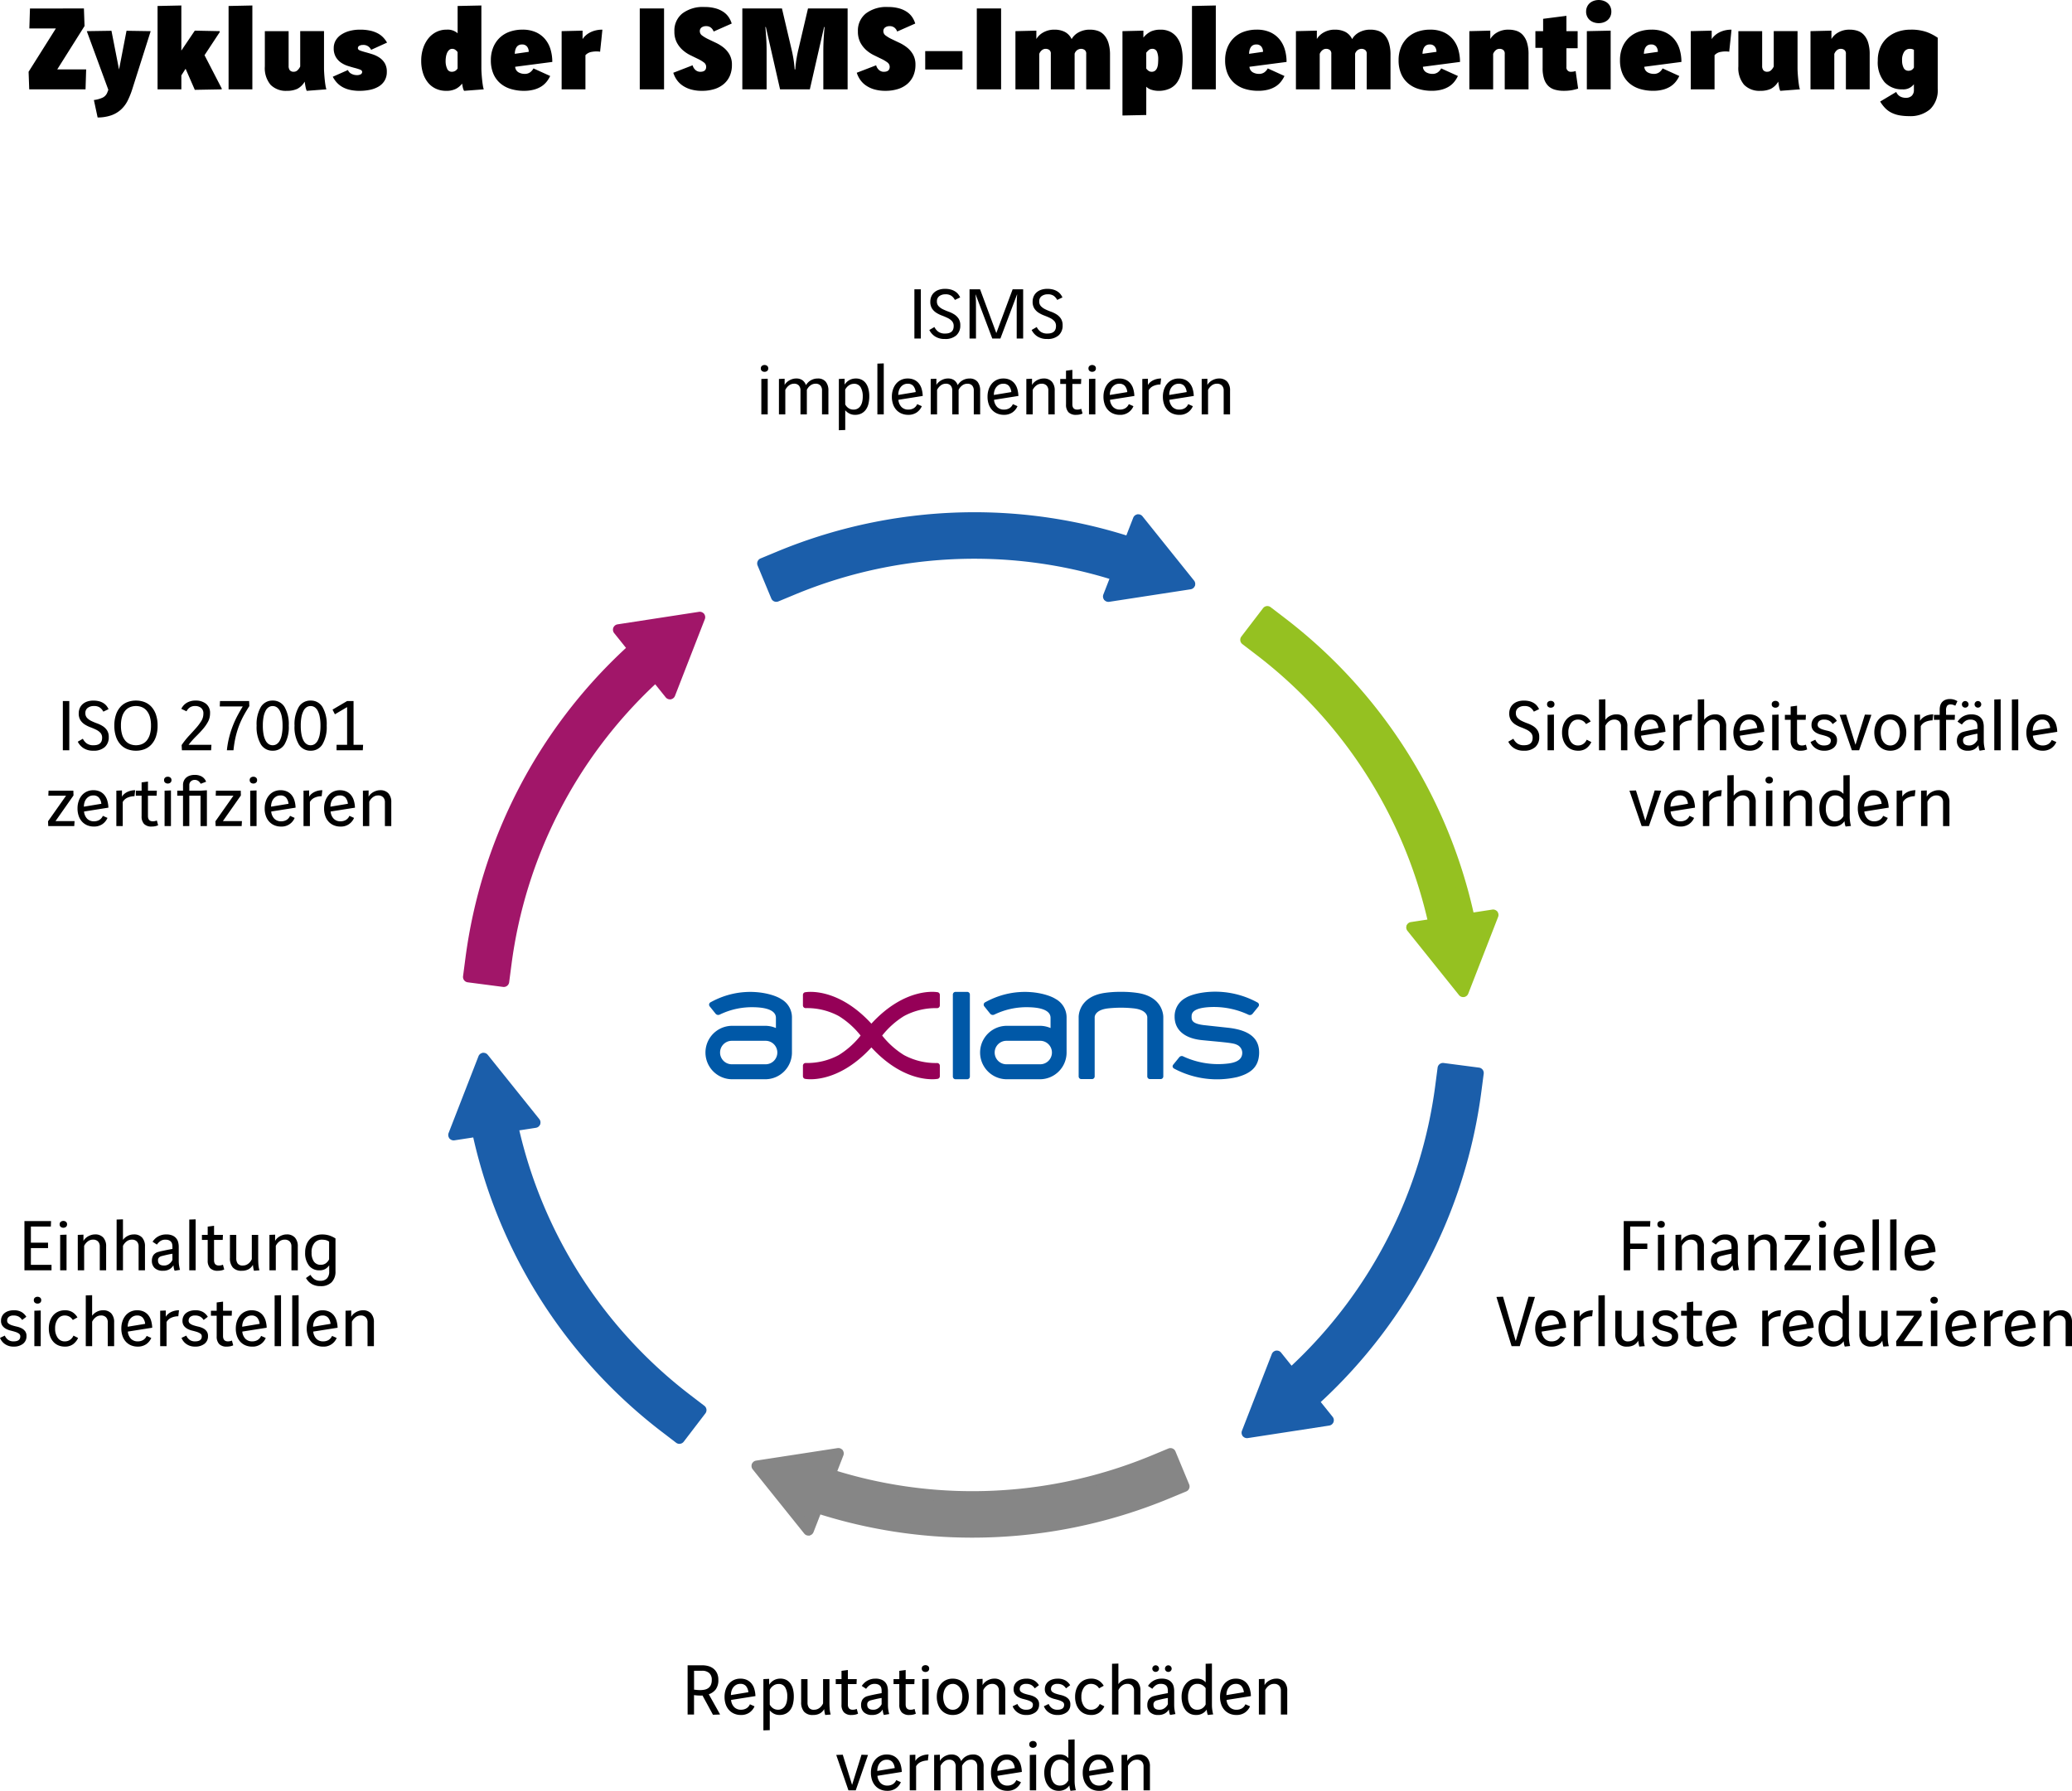 <?xml version="1.0" encoding="UTF-8"?>
<svg xmlns="http://www.w3.org/2000/svg" width="382.472" height="330.575" viewBox="0 0 382.472 330.575">
  <g transform="translate(1825.727 -8557.509)">
    <path d="M10.764-14.927l.115,3.243-5.037,8h5.336L11.063,0H.667L.552-3.243l5.037-8H.69l.115-3.68Zm5.083,4.117,1.4,7.153,1.38-7.153,4.462.069L19.688-.023a14.692,14.692,0,0,1-.84,2.093A5.725,5.725,0,0,1,17.641,3.7a5.264,5.264,0,0,1-1.783,1.081,7.7,7.7,0,0,1-2.564.414l-.69-3.22a5.344,5.344,0,0,0,1.668-.472,1.769,1.769,0,0,0,.839-1l.161-.414L11.293-10.741Zm12.9-4.669v8.326l2.484-3.68,4.6.092v.184L33.028-6.3,36.2-.161V0L31.234.092,29.532-3.8,28.75-2.576V0H24.357V-15.387Zm13.11,0V0H37.467V-15.387Zm6.693,4.738v6.417a1.275,1.275,0,0,0,.218.8.9.9,0,0,0,.748.276.966.966,0,0,0,.69-.288,2.275,2.275,0,0,0,.483-.678v-6.532h4.393v6.854q0,.368.035.92t.092,1.127q.058.575.138,1.081A4.4,4.4,0,0,0,55.522,0L51.888.276a3.931,3.931,0,0,1-.23-.816q-.092-.495-.138-.886A3.4,3.4,0,0,1,50.129-.08a4.506,4.506,0,0,1-1.9.356A3.954,3.954,0,0,1,45.218-.84,4.773,4.773,0,0,1,44.16-4.232v-6.509Zm15.226,3.45a1.523,1.523,0,0,0-1.518-.9,1.316,1.316,0,0,0-.655.149.484.484,0,0,0-.264.448q0,.276.391.425t.989.311q.6.161,1.288.379a5.223,5.223,0,0,1,1.288.61,3.238,3.238,0,0,1,.989,1.023,2.993,2.993,0,0,1,.391,1.6A3.1,3.1,0,0,1,66.263-1.6,3.173,3.173,0,0,1,65.147-.506a5.157,5.157,0,0,1-1.61.6,9.421,9.421,0,0,1-1.875.184A8.027,8.027,0,0,1,59.858.092a5.056,5.056,0,0,1-1.391-.529,4.241,4.241,0,0,1-1.035-.828A5.029,5.029,0,0,1,56.7-2.323L59.5-3.565a1.327,1.327,0,0,0,.655.7,2.118,2.118,0,0,0,.978.241,1.478,1.478,0,0,0,.724-.149.484.484,0,0,0,.264-.449q0-.276-.391-.425a9.333,9.333,0,0,0-.966-.3q-.575-.149-1.265-.368a4.827,4.827,0,0,1-1.265-.609,3.3,3.3,0,0,1-.966-1.035,3.152,3.152,0,0,1-.391-1.656,2.793,2.793,0,0,1,.345-1.38,3.192,3.192,0,0,1,.989-1.069,5.1,5.1,0,0,1,1.541-.7,7.272,7.272,0,0,1,1.978-.253,8.667,8.667,0,0,1,1.828.172,5.59,5.59,0,0,1,1.392.483,3.962,3.962,0,0,1,1.023.747,5.077,5.077,0,0,1,.747.989Zm20.355-8.188V-3.887q0,.368.035.92T84.26-1.84q.058.575.138,1.081A4.4,4.4,0,0,0,84.571,0L80.937.276A2.316,2.316,0,0,1,80.7-.368q-.058-.3-.127-.69A3.525,3.525,0,0,1,79.442-.1,3.82,3.82,0,0,1,77.6.276a4.408,4.408,0,0,1-1.863-.391A4.047,4.047,0,0,1,74.29-1.23a5.285,5.285,0,0,1-.931-1.748,7.363,7.363,0,0,1-.334-2.289,7.272,7.272,0,0,1,.345-2.288,5.851,5.851,0,0,1,.954-1.817A4.385,4.385,0,0,1,75.8-10.58a4.137,4.137,0,0,1,1.9-.437,2.787,2.787,0,0,1,2.047.667v-5.037Zm-4.393,8.6a1.867,1.867,0,0,0-.425-.425.944.944,0,0,0-.564-.173.824.824,0,0,0-.552.2,1.489,1.489,0,0,0-.38.517,2.863,2.863,0,0,0-.218.725,4.963,4.963,0,0,0-.069.839A3.3,3.3,0,0,0,77.8-3.829a.892.892,0,0,0,.863.586,1.183,1.183,0,0,0,1.081-.621ZM90.367-4.163a1.253,1.253,0,0,0,.621,1.023,2.325,2.325,0,0,0,1.127.288,1.674,1.674,0,0,0,.989-.276,2.152,2.152,0,0,0,.644-.736l3.082,1.4a5.132,5.132,0,0,1-.69,1.1,3.968,3.968,0,0,1-.989.862,4.981,4.981,0,0,1-1.357.564A7.035,7.035,0,0,1,92,.276a8.291,8.291,0,0,1-2.438-.345,5.338,5.338,0,0,1-1.943-1.046,4.806,4.806,0,0,1-1.277-1.76,6.255,6.255,0,0,1-.46-2.507,6.146,6.146,0,0,1,.425-2.335A5.148,5.148,0,0,1,87.492-9.5a5.09,5.09,0,0,1,1.84-1.127,6.989,6.989,0,0,1,2.392-.391,5.9,5.9,0,0,1,2.461.472A4.749,4.749,0,0,1,95.9-9.257a5.3,5.3,0,0,1,1,1.9,8.017,8.017,0,0,1,.322,2.3Zm2.507-2.76a1.556,1.556,0,0,0-.3-.955,1.124,1.124,0,0,0-.966-.4,1.2,1.2,0,0,0-.621.15,1.125,1.125,0,0,0-.4.4,1.917,1.917,0,0,0-.218.563,2.8,2.8,0,0,0-.069.61Zm9.936-3.91v1.564a3.175,3.175,0,0,1,.506-.609,3.773,3.773,0,0,1,.771-.563,4.514,4.514,0,0,1,1.047-.414,5.131,5.131,0,0,1,1.334-.161q-.115,1.15-.207,2.047-.046.391-.081.747t-.069.644q-.034.287-.046.46l-.011.173a4.537,4.537,0,0,0-1.507.023,1.971,1.971,0,0,0-1.208.621V0H98.946V-10.741Zm15.042-4.094V0h-4.485V-14.927Zm9.154,4.255a1.663,1.663,0,0,0-.472-.69,1.347,1.347,0,0,0-.931-.3,1.343,1.343,0,0,0-.828.242.823.823,0,0,0-.322.7.977.977,0,0,0,.437.793,6.454,6.454,0,0,0,1.1.655q.667.322,1.426.679a7.246,7.246,0,0,1,1.426.885,4.425,4.425,0,0,1,1.1,1.3,3.745,3.745,0,0,1,.437,1.874A5.017,5.017,0,0,1,130-2.507a4.16,4.16,0,0,1-1.115,1.518,4.915,4.915,0,0,1-1.748.943,7.606,7.606,0,0,1-2.288.322A7.244,7.244,0,0,1,122.8.012a5.282,5.282,0,0,1-1.553-.725,4.17,4.17,0,0,1-1.069-1.07,4.794,4.794,0,0,1-.621-1.276l3.565-1.38a1.761,1.761,0,0,0,.563.9,1.325,1.325,0,0,0,.84.3q1.1,0,1.1-.92a1,1,0,0,0-.437-.816,6.286,6.286,0,0,0-1.081-.644q-.644-.31-1.414-.69a6.283,6.283,0,0,1-1.415-.954,4.964,4.964,0,0,1-1.081-1.4,4.347,4.347,0,0,1-.437-2.047,4.021,4.021,0,0,1,1.461-3.289,6.234,6.234,0,0,1,4.06-1.2,7.5,7.5,0,0,1,2.127.264,4.848,4.848,0,0,1,1.483.7,3.586,3.586,0,0,1,.943.989,4.425,4.425,0,0,1,.506,1.1ZM139.265,0l-2.622-11.5h-.092q.115,1.242.173,2.288t.058,2.15V0H132.3V-14.927h7.314l1.748,7.452q.184.736.357,1.748a20.156,20.156,0,0,1,.241,2.047h.115a20.152,20.152,0,0,1,.242-2.047q.173-1.012.357-1.748l1.748-7.452h7.314V0h-4.485V-7.061q0-1.1.057-2.15t.173-2.288h-.092L144.762,0Zm21.62-10.672a1.663,1.663,0,0,0-.471-.69,1.347,1.347,0,0,0-.932-.3,1.343,1.343,0,0,0-.828.242.823.823,0,0,0-.322.7.977.977,0,0,0,.437.793,6.455,6.455,0,0,0,1.1.655q.667.322,1.426.679a7.246,7.246,0,0,1,1.426.885,4.424,4.424,0,0,1,1.1,1.3,3.745,3.745,0,0,1,.437,1.874,5.017,5.017,0,0,1-.391,2.024,4.159,4.159,0,0,1-1.116,1.518,4.915,4.915,0,0,1-1.748.943,7.606,7.606,0,0,1-2.288.322,7.244,7.244,0,0,1-2.047-.264,5.281,5.281,0,0,1-1.553-.725,4.17,4.17,0,0,1-1.07-1.07,4.794,4.794,0,0,1-.621-1.276L157-4.439a1.761,1.761,0,0,0,.564.9,1.325,1.325,0,0,0,.839.3q1.1,0,1.1-.92a1,1,0,0,0-.437-.816,6.286,6.286,0,0,0-1.081-.644q-.644-.31-1.415-.69a6.283,6.283,0,0,1-1.415-.954,4.964,4.964,0,0,1-1.081-1.4,4.347,4.347,0,0,1-.437-2.047,4.021,4.021,0,0,1,1.46-3.289,6.234,6.234,0,0,1,4.059-1.2,7.5,7.5,0,0,1,2.128.264,4.848,4.848,0,0,1,1.484.7,3.586,3.586,0,0,1,.943.989,4.425,4.425,0,0,1,.506,1.1Zm5.175,3.611h6.877v3.4H166.06Zm14.007-7.866V0h-4.485V-14.927Zm6.509,4.094v1.541a3.38,3.38,0,0,1,1.265-1.207,4.083,4.083,0,0,1,2.116-.517,4.18,4.18,0,0,1,1.829.391,2.838,2.838,0,0,1,1.3,1.357,3.167,3.167,0,0,1,1.277-1.242,4.221,4.221,0,0,1,2.128-.506,4.417,4.417,0,0,1,1.449.23,2.742,2.742,0,0,1,1.161.782,3.946,3.946,0,0,1,.782,1.449,7.405,7.405,0,0,1,.288,2.231V0h-4.393V-6.532a.829.829,0,0,0-.3-.747,1.193,1.193,0,0,0-.667-.2,1.346,1.346,0,0,0-.621.184,1.3,1.3,0,0,0-.552.713V0h-4.393V-6.532a.844.844,0,0,0-.287-.747,1.177,1.177,0,0,0-.679-.2,1.1,1.1,0,0,0-.667.241,1.585,1.585,0,0,0-.506.7V0h-4.393V-10.741ZM206.862,4.738l-4.393.092V-10.741l3.864-.092v1.288a4.016,4.016,0,0,1,1.438-1.161,4.329,4.329,0,0,1,1.714-.311,3.9,3.9,0,0,1,1.829.4A3.574,3.574,0,0,1,212.589-9.5a4.934,4.934,0,0,1,.747,1.69,8.859,8.859,0,0,1,.242,2.128,12.1,12.1,0,0,1-.23,2.461,5.249,5.249,0,0,1-.747,1.875,3.469,3.469,0,0,1-1.391,1.2,4.857,4.857,0,0,1-2.139.425A4.389,4.389,0,0,1,207.9.1a2.3,2.3,0,0,1-1.035-.586Zm0-8.579a1.867,1.867,0,0,0,.425.425.944.944,0,0,0,.564.172.974.974,0,0,0,.656-.207,1.306,1.306,0,0,0,.368-.54,2.767,2.767,0,0,0,.161-.759q.034-.425.035-.863a3.377,3.377,0,0,0-.23-1.322.881.881,0,0,0-.9-.541.929.929,0,0,0-.609.219,2.882,2.882,0,0,0-.471.494ZM219.7-15.479V0H215.3V-15.387Zm6.21,11.316a1.253,1.253,0,0,0,.621,1.023,2.325,2.325,0,0,0,1.127.288,1.674,1.674,0,0,0,.989-.276,2.152,2.152,0,0,0,.644-.736l3.082,1.4a5.133,5.133,0,0,1-.69,1.1,3.968,3.968,0,0,1-.989.862,4.981,4.981,0,0,1-1.357.564,7.035,7.035,0,0,1-1.794.207A8.291,8.291,0,0,1,225.1-.069a5.338,5.338,0,0,1-1.943-1.046,4.806,4.806,0,0,1-1.277-1.76,6.255,6.255,0,0,1-.46-2.507,6.146,6.146,0,0,1,.425-2.335A5.149,5.149,0,0,1,223.031-9.5a5.09,5.09,0,0,1,1.84-1.127,6.989,6.989,0,0,1,2.392-.391,5.9,5.9,0,0,1,2.461.472,4.749,4.749,0,0,1,1.714,1.288,5.3,5.3,0,0,1,1,1.9,8.018,8.018,0,0,1,.322,2.3Zm2.507-2.76a1.556,1.556,0,0,0-.3-.955,1.124,1.124,0,0,0-.966-.4,1.2,1.2,0,0,0-.621.15,1.125,1.125,0,0,0-.4.4,1.917,1.917,0,0,0-.218.563,2.8,2.8,0,0,0-.069.61Zm9.936-3.91v1.541a3.38,3.38,0,0,1,1.265-1.207,4.083,4.083,0,0,1,2.116-.517,4.18,4.18,0,0,1,1.829.391,2.838,2.838,0,0,1,1.3,1.357,3.167,3.167,0,0,1,1.277-1.242,4.221,4.221,0,0,1,2.127-.506,4.417,4.417,0,0,1,1.449.23,2.742,2.742,0,0,1,1.161.782,3.946,3.946,0,0,1,.782,1.449,7.405,7.405,0,0,1,.288,2.231V0h-4.393V-6.532a.829.829,0,0,0-.3-.747,1.193,1.193,0,0,0-.667-.2,1.346,1.346,0,0,0-.621.184,1.3,1.3,0,0,0-.552.713V0h-4.393V-6.532a.844.844,0,0,0-.287-.747,1.177,1.177,0,0,0-.679-.2,1.1,1.1,0,0,0-.667.241,1.585,1.585,0,0,0-.506.7V0h-4.393V-10.741Zm19.573,6.67a1.253,1.253,0,0,0,.621,1.023,2.325,2.325,0,0,0,1.127.288,1.674,1.674,0,0,0,.989-.276,2.152,2.152,0,0,0,.644-.736l3.082,1.4a5.132,5.132,0,0,1-.69,1.1,3.968,3.968,0,0,1-.989.862,4.981,4.981,0,0,1-1.357.564,7.035,7.035,0,0,1-1.794.207,8.291,8.291,0,0,1-2.438-.345,5.338,5.338,0,0,1-1.943-1.046,4.806,4.806,0,0,1-1.277-1.76,6.255,6.255,0,0,1-.46-2.507,6.146,6.146,0,0,1,.425-2.335A5.149,5.149,0,0,1,255.047-9.5a5.09,5.09,0,0,1,1.84-1.127,6.989,6.989,0,0,1,2.392-.391,5.9,5.9,0,0,1,2.461.472,4.749,4.749,0,0,1,1.714,1.288,5.3,5.3,0,0,1,1,1.9,8.018,8.018,0,0,1,.322,2.3Zm2.507-2.76a1.556,1.556,0,0,0-.3-.955,1.124,1.124,0,0,0-.966-.4,1.2,1.2,0,0,0-.621.15,1.125,1.125,0,0,0-.4.4,1.916,1.916,0,0,0-.219.563,2.8,2.8,0,0,0-.069.61Zm9.936-3.91v1.541A3.38,3.38,0,0,1,271.63-10.5a4.083,4.083,0,0,1,2.116-.517,4.63,4.63,0,0,1,1.449.219,2.735,2.735,0,0,1,1.161.747,3.728,3.728,0,0,1,.782,1.4,7.176,7.176,0,0,1,.288,2.208V0h-4.393V-6.532a.844.844,0,0,0-.288-.747,1.138,1.138,0,0,0-.655-.2,1.083,1.083,0,0,0-.725.265,1.666,1.666,0,0,0-.471.678V0H266.5V-10.741Zm14.053-2.737v2.829h2.07V-7.59h-2.07v3.427a.8.8,0,0,0,.9.92,2.4,2.4,0,0,0,.8-.138l.46,3.243a9.053,9.053,0,0,1-1.253.31,8.868,8.868,0,0,1-1.461.1,5.81,5.81,0,0,1-1.541-.2,2.869,2.869,0,0,1-1.219-.667,3.16,3.16,0,0,1-.793-1.277,6.172,6.172,0,0,1-.288-2.047V-7.659h-1.334v-3.082h1.426v-2.277Zm8.165,2.737V0H288.19V-10.741Zm-4.531-3.519a2.107,2.107,0,0,1,.2-.931,1.954,1.954,0,0,1,.517-.667,2.287,2.287,0,0,1,.736-.4,2.746,2.746,0,0,1,.874-.138,2.746,2.746,0,0,1,.874.138,2.287,2.287,0,0,1,.736.4,1.954,1.954,0,0,1,.518.667,2.107,2.107,0,0,1,.2.931,2.107,2.107,0,0,1-.2.931,1.954,1.954,0,0,1-.518.667,2.287,2.287,0,0,1-.736.4,2.746,2.746,0,0,1-.874.138,2.746,2.746,0,0,1-.874-.138,2.287,2.287,0,0,1-.736-.4,1.954,1.954,0,0,1-.517-.667A2.107,2.107,0,0,1,288.052-14.352ZM298.793-4.163a1.253,1.253,0,0,0,.621,1.023,2.325,2.325,0,0,0,1.127.288,1.674,1.674,0,0,0,.989-.276,2.152,2.152,0,0,0,.644-.736l3.082,1.4a5.132,5.132,0,0,1-.69,1.1,3.968,3.968,0,0,1-.989.862,4.981,4.981,0,0,1-1.357.564,7.035,7.035,0,0,1-1.794.207,8.291,8.291,0,0,1-2.438-.345,5.338,5.338,0,0,1-1.944-1.046,4.806,4.806,0,0,1-1.276-1.76,6.255,6.255,0,0,1-.46-2.507,6.146,6.146,0,0,1,.426-2.335A5.148,5.148,0,0,1,295.918-9.5a5.09,5.09,0,0,1,1.84-1.127,6.989,6.989,0,0,1,2.392-.391,5.9,5.9,0,0,1,2.461.472,4.749,4.749,0,0,1,1.714,1.288,5.3,5.3,0,0,1,1,1.9,8.017,8.017,0,0,1,.322,2.3Zm2.507-2.76a1.556,1.556,0,0,0-.3-.955,1.124,1.124,0,0,0-.966-.4,1.2,1.2,0,0,0-.621.15,1.125,1.125,0,0,0-.4.4,1.916,1.916,0,0,0-.219.563,2.8,2.8,0,0,0-.069.61Zm9.936-3.91v1.564a3.174,3.174,0,0,1,.506-.609,3.773,3.773,0,0,1,.77-.563,4.514,4.514,0,0,1,1.047-.414,5.13,5.13,0,0,1,1.334-.161q-.115,1.15-.207,2.047-.046.391-.081.747t-.069.644q-.035.287-.046.46l-.012.173a4.537,4.537,0,0,0-1.507.023,1.971,1.971,0,0,0-1.208.621V0h-4.393V-10.741Zm9.315.092v6.417a1.275,1.275,0,0,0,.219.8.9.9,0,0,0,.747.276.966.966,0,0,0,.69-.288,2.275,2.275,0,0,0,.483-.678v-6.532h4.393v6.854q0,.368.035.92t.092,1.127q.058.575.138,1.081A4.4,4.4,0,0,0,327.52,0l-3.634.276a3.931,3.931,0,0,1-.23-.816q-.092-.495-.138-.886A3.4,3.4,0,0,1,322.126-.08a4.507,4.507,0,0,1-1.9.356A3.954,3.954,0,0,1,317.216-.84a4.773,4.773,0,0,1-1.058-3.392v-6.509Zm12.788-.092v1.541A3.38,3.38,0,0,1,334.6-10.5a4.083,4.083,0,0,1,2.116-.517,4.63,4.63,0,0,1,1.449.219,2.735,2.735,0,0,1,1.161.747,3.728,3.728,0,0,1,.782,1.4A7.176,7.176,0,0,1,340.4-6.44V0h-4.393V-6.532a.844.844,0,0,0-.288-.747,1.138,1.138,0,0,0-.655-.2,1.083,1.083,0,0,0-.725.265,1.666,1.666,0,0,0-.471.678V0h-4.393V-10.741ZM352.958-.115a4.859,4.859,0,0,1-1.4,3.783,5.563,5.563,0,0,1-3.887,1.277,9.956,9.956,0,0,1-1.725-.138,5.626,5.626,0,0,1-1.437-.449,4.344,4.344,0,0,1-1.185-.828,6.452,6.452,0,0,1-.989-1.277L345.3.483a1.669,1.669,0,0,0,.713.828,2.159,2.159,0,0,0,1.058.253,1.52,1.52,0,0,0,1.1-.38,1.453,1.453,0,0,0,.391-1.092V-.943A2.437,2.437,0,0,1,346.426,0a4.281,4.281,0,0,1-3.289-1.334,5.651,5.651,0,0,1-1.242-3.979,5.953,5.953,0,0,1,.483-2.472,5.064,5.064,0,0,1,1.311-1.782,5.7,5.7,0,0,1,1.921-1.081,7.121,7.121,0,0,1,2.289-.368,8.59,8.59,0,0,1,3.082.46,9.145,9.145,0,0,1,1.978,1.035Zm-4.393-7.176a1.427,1.427,0,0,0-.759-.184,1.218,1.218,0,0,0-1.035.541,2.669,2.669,0,0,0-.391,1.576,2.939,2.939,0,0,0,.288,1.4.944.944,0,0,0,.885.529,1.165,1.165,0,0,0,.586-.138,1.189,1.189,0,0,0,.426-.46Z" transform="translate(-1821 8574)"></path>
    <path d="M16.528,77.258,10,76.405l.427-3.264a93.6,93.6,0,0,1,30.03-57.365l-2.78-3.465L52.7,10,47.191,24.17l-2.607-3.25A87.024,87.024,0,0,0,16.955,73.994Z" transform="translate(-1749.26 8661.438)" fill="#1b5eaa" fill-rule="evenodd"></path>
    <path d="M16.959,77.819l-7.52-.983.491-3.76A94.153,94.153,0,0,1,39.772,15.721l-3.027-3.774,16.74-2.573L47.343,25.158l-2.815-3.509A86.6,86.6,0,0,0,17.451,74.059Zm-6.4-1.845L16.1,76.7l.362-2.768A87.592,87.592,0,0,1,44.247,20.55l.394-.358,2.4,2.99,4.885-12.556L38.608,12.673l2.533,3.158-.35.316A93.14,93.14,0,0,0,10.922,73.206Z" transform="translate(-1749.26 8661.438)" fill="#1b5eaa"></path>
    <path d="M55.673,74.959l-4,5.227-2.614-2A93.6,93.6,0,0,1,14.391,23.495L10,24.17,15.513,10l9.515,11.86-4.118.633A87.024,87.024,0,0,0,53.059,72.957Z" transform="translate(-1751.986 8742.849)" fill="#1b5eaa" fill-rule="evenodd"></path>
    <path d="M51.763,80.887l-3.011-2.306A94.153,94.153,0,0,1,14,24.061L9.22,24.8,15.361,9.012l10.6,13.211-4.446.684A86.6,86.6,0,0,0,53.363,72.56l3.01,2.306ZM14.781,22.929l.1.461a93.14,93.14,0,0,0,34.48,54.4l2.217,1.7,3.4-4.433-2.217-1.7A87.592,87.592,0,0,1,20.422,22.6l-.114-.52L24.1,21.5,15.665,10.988,10.78,23.544Z" transform="translate(-1751.986 8742.849)" fill="#1b5eaa"></path>
    <path d="M86.335,10.011l2.525,6.08-3.04,1.263A93.6,93.6,0,0,1,21.126,20.03l-1.611,4.14L10,12.31,25.028,10l-1.511,3.883A87.023,87.023,0,0,0,83.3,11.273Z" transform="translate(-1696.004 8815.808)" fill="#1b5eaa" fill-rule="evenodd"></path>
    <path d="M86.605,9.357l2.909,7-3.5,1.454a94.816,94.816,0,0,1-17.736,5.4,94.556,94.556,0,0,1-18.5,1.833,93.405,93.405,0,0,1-28.357-4.4l-1.754,4.509L9.068,11.948l16.74-2.573-1.631,4.192a85.861,85.861,0,0,0,25.6,3.9,86.945,86.945,0,0,0,17.008-1.686A87.216,87.216,0,0,0,83.1,10.811ZM49.78,18.463a86.86,86.86,0,0,1-26.415-4.1l-.507-.162,1.39-3.572L10.932,12.673l8.431,10.509,1.468-3.773.449.145a92.411,92.411,0,0,0,28.5,4.493,93.553,93.553,0,0,0,18.3-1.814,93.814,93.814,0,0,0,17.549-5.341l2.578-1.071-2.142-5.157-2.578,1.071a88.219,88.219,0,0,1-16.5,5.023A87.947,87.947,0,0,1,49.78,18.463Z" transform="translate(-1696.004 8815.808)" fill="#1b5eaa"></path>
    <path d="M46.176,10l6.528.853-.427,3.264a93.6,93.6,0,0,1-30.03,57.365l2.78,3.465L10,77.258l5.513-14.17,2.607,3.25A87.024,87.024,0,0,0,45.75,13.264Z" transform="translate(-1605.544 8744.725)" fill="#1b5eaa" fill-rule="evenodd"></path>
    <path d="M45.745,9.439l7.52.983-.491,3.76A94.153,94.153,0,0,1,22.933,71.537l3.027,3.774L9.22,77.884,15.361,62.1l2.815,3.509A86.6,86.6,0,0,0,45.254,13.2Zm6.4,1.845-5.537-.724-.362,2.768A87.592,87.592,0,0,1,18.457,66.708l-.394.358-2.4-2.99L10.78,76.632,24.1,74.585l-2.533-3.158.35-.316A93.14,93.14,0,0,0,51.782,14.053Z" transform="translate(-1605.544 8744.725)" fill="#1b5eaa"></path>
    <path d="M10,15.227,14,10l2.614,2A93.6,93.6,0,0,1,51.282,66.691l4.391-.675-5.513,14.17-9.515-11.86,4.118-.633A87.024,87.024,0,0,0,12.613,17.229Z" transform="translate(-1605.787 8660.384)" fill="#1b5eaa" fill-rule="evenodd"></path>
    <path d="M13.91,9.3,16.921,11.6a94.153,94.153,0,0,1,34.75,54.52l4.782-.735L50.311,81.174l-10.6-13.211,4.446-.684A86.6,86.6,0,0,0,12.309,17.626L9.3,15.32ZM50.891,67.257l-.1-.461a93.14,93.14,0,0,0-34.48-54.4L14.1,10.7l-3.4,4.433,2.217,1.7A87.591,87.591,0,0,1,45.251,67.586l.114.52-3.788.582L50.007,79.2l4.885-12.556Z" transform="translate(-1605.787 8660.384)" fill="#1b5eaa"></path>
    <path d="M12.525,24.536,10,18.456l3.04-1.263a93.6,93.6,0,0,1,64.695-2.676l1.611-4.14,9.515,11.86-15.028,2.31,1.511-3.883a87.024,87.024,0,0,0-59.778,2.61Z" transform="translate(-1694.957 8643.064)" fill="#1b5eaa" fill-rule="evenodd"></path>
    <path d="M12.255,25.19l-2.909-7,3.5-1.454A94.546,94.546,0,0,1,49.082,9.5,93.405,93.405,0,0,1,77.44,13.9l1.754-4.509L89.793,22.6l-16.74,2.573,1.631-4.192a85.862,85.862,0,0,0-25.6-3.9,86.943,86.943,0,0,0-33.323,6.652Zm36.825-9.106a86.86,86.86,0,0,1,26.415,4.1l.507.162-1.39,3.572,13.316-2.047L79.5,11.365,78.03,15.138l-.449-.145a92.411,92.411,0,0,0-28.5-4.493,93.546,93.546,0,0,0-35.85,7.155l-2.578,1.071L12.8,23.883l2.578-1.071a87.943,87.943,0,0,1,33.707-6.728Z" transform="translate(-1694.957 8643.064)" fill="#1b5eaa"></path>
    <path d="M-13.748-9.086V0h-1.19V-9.086Zm6.286,1.96a2.244,2.244,0,0,0-.623-.742A1.807,1.807,0,0,0-9.2-8.162a1.831,1.831,0,0,0-1.141.336,1.141,1.141,0,0,0-.441.966,1.241,1.241,0,0,0,.322.9,2.76,2.76,0,0,0,.8.567,10.821,10.821,0,0,0,1.036.434,5.329,5.329,0,0,1,1.036.5,2.693,2.693,0,0,1,.8.777,2.184,2.184,0,0,1,.322,1.246A2.391,2.391,0,0,1-7.2-.588,3.01,3.01,0,0,1-9.31.084a3.228,3.228,0,0,1-1.8-.462,2.99,2.99,0,0,1-1.071-1.2l.938-.546a2.386,2.386,0,0,0,.721.868,2.07,2.07,0,0,0,1.253.336q1.582,0,1.582-1.372a1.306,1.306,0,0,0-.322-.931,2.692,2.692,0,0,0-.8-.574q-.476-.231-1.036-.441a5.631,5.631,0,0,1-1.036-.511,2.661,2.661,0,0,1-.8-.784A2.275,2.275,0,0,1-12-6.818a2.394,2.394,0,0,1,.175-.917,2.12,2.12,0,0,1,.518-.749,2.42,2.42,0,0,1,.847-.5A3.413,3.413,0,0,1-9.3-9.17,3.973,3.973,0,0,1-8.2-9.037a2.852,2.852,0,0,1,.8.357,2.316,2.316,0,0,1,.553.5,2.954,2.954,0,0,1,.357.588ZM-.56,0-3.626-8.12h-.028q.07.756.077,1.428t.007,1.344V0H-4.76V-9.086h1.946l3,8.078,3.01-8.078H5.138V0H3.948V-5.348q0-.672.007-1.344T4.032-8.12H4L.938,0ZM11.424-7.126a2.244,2.244,0,0,0-.623-.742,1.807,1.807,0,0,0-1.113-.294,1.831,1.831,0,0,0-1.141.336,1.141,1.141,0,0,0-.441.966,1.241,1.241,0,0,0,.322.9,2.76,2.76,0,0,0,.8.567,10.821,10.821,0,0,0,1.036.434,5.329,5.329,0,0,1,1.036.5,2.693,2.693,0,0,1,.8.777,2.184,2.184,0,0,1,.322,1.246A2.391,2.391,0,0,1,11.69-.588,3.01,3.01,0,0,1,9.576.084a3.228,3.228,0,0,1-1.8-.462,2.99,2.99,0,0,1-1.071-1.2l.938-.546a2.386,2.386,0,0,0,.721.868,2.07,2.07,0,0,0,1.253.336Q11.2-.924,11.2-2.3a1.306,1.306,0,0,0-.322-.931,2.692,2.692,0,0,0-.8-.574Q9.6-4.032,9.044-4.242a5.631,5.631,0,0,1-1.036-.511,2.661,2.661,0,0,1-.8-.784,2.275,2.275,0,0,1-.322-1.281,2.394,2.394,0,0,1,.175-.917,2.12,2.12,0,0,1,.518-.749,2.42,2.42,0,0,1,.847-.5A3.413,3.413,0,0,1,9.59-9.17a3.973,3.973,0,0,1,1.092.133,2.852,2.852,0,0,1,.8.357,2.316,2.316,0,0,1,.553.5,2.954,2.954,0,0,1,.357.588ZM-42.014,7.42V14H-43.19V7.462ZM-42.6,6.146a.754.754,0,0,1-.483-.161.563.563,0,0,1-.2-.469.563.563,0,0,1,.2-.469.754.754,0,0,1,.483-.161.754.754,0,0,1,.483.161.563.563,0,0,1,.2.469.563.563,0,0,1-.2.469A.754.754,0,0,1-42.6,6.146Zm3.71,1.274V8.582a1.6,1.6,0,0,1,.308-.427A2.468,2.468,0,0,1-38.1,7.77a2.918,2.918,0,0,1,.609-.28,2.243,2.243,0,0,1,.714-.112,1.927,1.927,0,0,1,1.19.329,1.848,1.848,0,0,1,.63.9,2.621,2.621,0,0,1,.35-.462,2.336,2.336,0,0,1,.483-.392,2.684,2.684,0,0,1,.609-.273,2.381,2.381,0,0,1,.714-.1,1.828,1.828,0,0,1,1.5.595,2.515,2.515,0,0,1,.49,1.645V14H-31.99V9.6a1.356,1.356,0,0,0-.294-.924,1.147,1.147,0,0,0-.91-.336,1.535,1.535,0,0,0-.931.315,2.126,2.126,0,0,0-.665.819V14h-1.176V9.6a1.356,1.356,0,0,0-.294-.924,1.147,1.147,0,0,0-.91-.336,1.493,1.493,0,0,0-.931.329,2.273,2.273,0,0,0-.665.819V14h-1.176V7.462Zm11.074,0V8.512a2.414,2.414,0,0,1,.854-.826,2.414,2.414,0,0,1,1.232-.308,2.323,2.323,0,0,1,1.078.238,2.129,2.129,0,0,1,.77.672,3.1,3.1,0,0,1,.462,1.036,5.364,5.364,0,0,1,.154,1.33,5.924,5.924,0,0,1-.154,1.393,3,3,0,0,1-.483,1.085,2.32,2.32,0,0,1-.819.7,2.511,2.511,0,0,1-1.162.252,2.206,2.206,0,0,1-1.085-.252,2.549,2.549,0,0,1-.735-.588v3.64l-1.176.042V7.462Zm.112,4.746a1.836,1.836,0,0,0,.63.7,1.621,1.621,0,0,0,.9.252,1.511,1.511,0,0,0,.756-.182,1.525,1.525,0,0,0,.532-.5,2.4,2.4,0,0,0,.315-.77,4.293,4.293,0,0,0,.1-.98A3.237,3.237,0,0,0-24.857,9,1.338,1.338,0,0,0-26.1,8.358a1.614,1.614,0,0,0-.938.3,2.041,2.041,0,0,0-.672.777Zm7.112-7.574V14H-21.77V4.634Zm2.7,6.72a2.156,2.156,0,0,0,.595,1.351,1.715,1.715,0,0,0,1.225.455,1.938,1.938,0,0,0,.994-.245,1.642,1.642,0,0,0,.658-.763l.854.378a2.71,2.71,0,0,1-.952,1.162,2.7,2.7,0,0,1-1.568.434,3.111,3.111,0,0,1-1.211-.231,2.722,2.722,0,0,1-.952-.658,3,3,0,0,1-.623-1.05,4.185,4.185,0,0,1-.224-1.421,4.1,4.1,0,0,1,.21-1.33A3.263,3.263,0,0,1-18.3,8.33a2.657,2.657,0,0,1,.917-.7,2.792,2.792,0,0,1,1.2-.252,2.834,2.834,0,0,1,1.19.231,2.4,2.4,0,0,1,.854.651,2.88,2.88,0,0,1,.532,1.015A5.2,5.2,0,0,1-13.4,10.6ZM-14.7,9.884a2.062,2.062,0,0,0-.455-1.148,1.321,1.321,0,0,0-1.029-.392A1.562,1.562,0,0,0-16.9,8.5a1.713,1.713,0,0,0-.546.441,1.934,1.934,0,0,0-.35.658,2.69,2.69,0,0,0-.119.812Zm3.822-2.464V8.582a1.6,1.6,0,0,1,.308-.427,2.468,2.468,0,0,1,.483-.385,2.918,2.918,0,0,1,.609-.28,2.243,2.243,0,0,1,.714-.112,1.927,1.927,0,0,1,1.19.329,1.848,1.848,0,0,1,.63.9,2.62,2.62,0,0,1,.35-.462,2.336,2.336,0,0,1,.483-.392A2.684,2.684,0,0,1-5.5,7.483a2.38,2.38,0,0,1,.714-.1,1.828,1.828,0,0,1,1.5.595A2.515,2.515,0,0,1-2.8,9.618V14H-3.976V9.6A1.356,1.356,0,0,0-4.27,8.68a1.147,1.147,0,0,0-.91-.336,1.535,1.535,0,0,0-.931.315,2.126,2.126,0,0,0-.665.819V14H-7.952V9.6a1.356,1.356,0,0,0-.294-.924,1.147,1.147,0,0,0-.91-.336,1.493,1.493,0,0,0-.931.329,2.273,2.273,0,0,0-.665.819V14h-1.176V7.462Zm10.64,3.892a2.156,2.156,0,0,0,.6,1.351,1.715,1.715,0,0,0,1.225.455,1.938,1.938,0,0,0,.994-.245,1.642,1.642,0,0,0,.658-.763l.854.378a2.71,2.71,0,0,1-.952,1.162,2.7,2.7,0,0,1-1.568.434,3.111,3.111,0,0,1-1.211-.231,2.722,2.722,0,0,1-.952-.658,3,3,0,0,1-.623-1.05,4.185,4.185,0,0,1-.224-1.421,4.1,4.1,0,0,1,.21-1.33A3.263,3.263,0,0,1-.644,8.33a2.657,2.657,0,0,1,.917-.7,2.792,2.792,0,0,1,1.2-.252,2.834,2.834,0,0,1,1.19.231,2.4,2.4,0,0,1,.854.651,2.88,2.88,0,0,1,.532,1.015,5.2,5.2,0,0,1,.21,1.323ZM2.954,9.884A2.062,2.062,0,0,0,2.5,8.736,1.321,1.321,0,0,0,1.47,8.344,1.562,1.562,0,0,0,.749,8.5,1.713,1.713,0,0,0,.2,8.946a1.934,1.934,0,0,0-.35.658,2.69,2.69,0,0,0-.119.812Zm3.822-1.3a1.733,1.733,0,0,1,.35-.469,2.541,2.541,0,0,1,.5-.378,2.847,2.847,0,0,1,.609-.259,2.318,2.318,0,0,1,.665-.1,1.961,1.961,0,0,1,1.533.581A2.369,2.369,0,0,1,10.962,9.6V14H9.786V9.6a1.28,1.28,0,0,0-.322-.924,1.239,1.239,0,0,0-.938-.336,1.532,1.532,0,0,0-.959.329,2.273,2.273,0,0,0-.665.819V14H5.726V7.462l1.05-.042Zm7.448-2.8v1.68h1.638l-.042.924h-1.6v3.738q0,.994.9.994a1.964,1.964,0,0,0,.357-.035,1.819,1.819,0,0,0,.385-.119l.238.882a2.454,2.454,0,0,1-.532.175,3.076,3.076,0,0,1-.644.063A1.866,1.866,0,0,1,13.5,13.6a2.02,2.02,0,0,1-.448-1.421V8.386H11.984V7.462h1.064V5.936ZM18.466,7.42V14H17.29V7.462Zm-.588-1.274a.754.754,0,0,1-.483-.161.563.563,0,0,1-.2-.469.563.563,0,0,1,.2-.469.8.8,0,0,1,.966,0,.563.563,0,0,1,.2.469.563.563,0,0,1-.2.469A.754.754,0,0,1,17.878,6.146Zm3.29,5.166a2.156,2.156,0,0,0,.595,1.351,1.715,1.715,0,0,0,1.225.455,1.938,1.938,0,0,0,.994-.245,1.642,1.642,0,0,0,.658-.763l.854.378a2.587,2.587,0,0,1-2.52,1.6,3.111,3.111,0,0,1-1.211-.231,2.722,2.722,0,0,1-.952-.658,3,3,0,0,1-.623-1.05,4.185,4.185,0,0,1-.224-1.421,4.1,4.1,0,0,1,.21-1.33,3.263,3.263,0,0,1,.588-1.064,2.657,2.657,0,0,1,.917-.7,2.792,2.792,0,0,1,1.2-.252,2.834,2.834,0,0,1,1.19.231,2.4,2.4,0,0,1,.854.651,2.88,2.88,0,0,1,.532,1.015,5.2,5.2,0,0,1,.21,1.323ZM24.36,9.884a2.062,2.062,0,0,0-.455-1.148,1.321,1.321,0,0,0-1.029-.392,1.562,1.562,0,0,0-.721.161,1.713,1.713,0,0,0-.546.441,1.934,1.934,0,0,0-.35.658,2.69,2.69,0,0,0-.119.812ZM28.168,7.42V8.582a1.759,1.759,0,0,1,.357-.455,2.532,2.532,0,0,1,.546-.385,3.089,3.089,0,0,1,.707-.266,3.394,3.394,0,0,1,.826-.1l-.126,1.106a3.241,3.241,0,0,0-1.232.245,1.887,1.887,0,0,0-.938.819V14H27.132V7.462Zm3.962,3.892a2.156,2.156,0,0,0,.6,1.351,1.715,1.715,0,0,0,1.225.455,1.938,1.938,0,0,0,.994-.245,1.642,1.642,0,0,0,.658-.763l.854.378a2.587,2.587,0,0,1-2.52,1.6,3.111,3.111,0,0,1-1.211-.231,2.722,2.722,0,0,1-.952-.658,3,3,0,0,1-.623-1.05,4.185,4.185,0,0,1-.224-1.421,4.1,4.1,0,0,1,.21-1.33,3.263,3.263,0,0,1,.588-1.064,2.657,2.657,0,0,1,.917-.7,2.792,2.792,0,0,1,1.2-.252,2.834,2.834,0,0,1,1.19.231,2.4,2.4,0,0,1,.854.651,2.88,2.88,0,0,1,.532,1.015,5.2,5.2,0,0,1,.21,1.323Zm3.192-1.428a2.062,2.062,0,0,0-.455-1.148,1.321,1.321,0,0,0-1.029-.392,1.562,1.562,0,0,0-.721.161,1.713,1.713,0,0,0-.546.441,1.934,1.934,0,0,0-.35.658,2.69,2.69,0,0,0-.119.812Zm3.822-1.3a1.733,1.733,0,0,1,.35-.469,2.541,2.541,0,0,1,.5-.378,2.847,2.847,0,0,1,.609-.259,2.318,2.318,0,0,1,.665-.1,1.961,1.961,0,0,1,1.533.581A2.369,2.369,0,0,1,43.33,9.6V14H42.154V9.6a1.28,1.28,0,0,0-.322-.924,1.239,1.239,0,0,0-.938-.336,1.532,1.532,0,0,0-.959.329,2.273,2.273,0,0,0-.665.819V14H38.094V7.462l1.05-.042Z" transform="translate(-1642 8620)"></path>
    <path d="M-27.937-9.086V0h-1.19V-9.086Zm6.286,1.96a2.244,2.244,0,0,0-.623-.742,1.807,1.807,0,0,0-1.113-.294,1.831,1.831,0,0,0-1.141.336,1.141,1.141,0,0,0-.441.966,1.241,1.241,0,0,0,.322.9,2.76,2.76,0,0,0,.8.567,10.821,10.821,0,0,0,1.036.434,5.329,5.329,0,0,1,1.036.5,2.693,2.693,0,0,1,.8.777,2.184,2.184,0,0,1,.322,1.246,2.391,2.391,0,0,1-.728,1.848A3.01,3.01,0,0,1-23.5.084a3.228,3.228,0,0,1-1.8-.462,2.99,2.99,0,0,1-1.071-1.2l.938-.546a2.386,2.386,0,0,0,.721.868,2.07,2.07,0,0,0,1.253.336q1.582,0,1.582-1.372a1.306,1.306,0,0,0-.322-.931A2.692,2.692,0,0,0-23-3.8q-.476-.231-1.036-.441a5.631,5.631,0,0,1-1.036-.511,2.661,2.661,0,0,1-.8-.784,2.275,2.275,0,0,1-.322-1.281,2.394,2.394,0,0,1,.175-.917,2.12,2.12,0,0,1,.518-.749,2.42,2.42,0,0,1,.847-.5,3.413,3.413,0,0,1,1.162-.182,3.973,3.973,0,0,1,1.092.133,2.852,2.852,0,0,1,.8.357,2.316,2.316,0,0,1,.553.5,2.954,2.954,0,0,1,.357.588Zm6.02-2.044a4.315,4.315,0,0,1,1.6.287,3.357,3.357,0,0,1,1.26.868,4.105,4.105,0,0,1,.833,1.449,6.15,6.15,0,0,1,.3,2.016,6.2,6.2,0,0,1-.3,2.03,4.105,4.105,0,0,1-.833,1.449,3.357,3.357,0,0,1-1.26.868,4.315,4.315,0,0,1-1.6.287,4.315,4.315,0,0,1-1.6-.287,3.357,3.357,0,0,1-1.26-.868A4.105,4.105,0,0,1-19.32-2.52a6.2,6.2,0,0,1-.3-2.03,6.15,6.15,0,0,1,.3-2.016,4.105,4.105,0,0,1,.833-1.449,3.357,3.357,0,0,1,1.26-.868A4.315,4.315,0,0,1-15.631-9.17Zm0,1.008a2.863,2.863,0,0,0-1.1.21,2.267,2.267,0,0,0-.882.651,3.175,3.175,0,0,0-.581,1.12A5.561,5.561,0,0,0-18.4-4.55a5.633,5.633,0,0,0,.21,1.638,3.17,3.17,0,0,0,.581,1.127,2.267,2.267,0,0,0,.882.651,2.863,2.863,0,0,0,1.1.21,2.863,2.863,0,0,0,1.1-.21,2.267,2.267,0,0,0,.882-.651,3.17,3.17,0,0,0,.581-1.127,5.633,5.633,0,0,0,.21-1.638,5.561,5.561,0,0,0-.21-1.631A3.175,3.175,0,0,0-13.65-7.3a2.267,2.267,0,0,0-.882-.651A2.863,2.863,0,0,0-15.631-8.162Zm8.372.518A2.578,2.578,0,0,1-6.265-8.75,3.087,3.087,0,0,1-4.6-9.17a2.942,2.942,0,0,1,1.911.6,2.111,2.111,0,0,1,.735,1.743,3.234,3.234,0,0,1-.364,1.54,7.532,7.532,0,0,1-.931,1.351q-.567.665-1.274,1.358A15.687,15.687,0,0,0-5.915-1.008H-1.7L-1.757,0h-5.39L-7.2-.952A14.306,14.306,0,0,1-5.838-2.674q.707-.756,1.295-1.421a9.284,9.284,0,0,0,.973-1.3,2.511,2.511,0,0,0,.385-1.33,1.3,1.3,0,0,0-.441-1.106,1.738,1.738,0,0,0-1.085-.336,1.715,1.715,0,0,0-.966.259,1.764,1.764,0,0,0-.616.721Zm7.14-1.442H5.257l.042.938q-.546.84-1.015,1.694a15.54,15.54,0,0,0-.847,1.82,16.114,16.114,0,0,0-.651,2.1A18.916,18.916,0,0,0,2.373,0H1.155A16.625,16.625,0,0,1,1.6-2.492a18.015,18.015,0,0,1,.7-2.142,17.884,17.884,0,0,1,.861-1.848q.462-.854.924-1.6H-.161ZM9.611-.924a1.347,1.347,0,0,0,.721-.2,1.714,1.714,0,0,0,.574-.637,3.864,3.864,0,0,0,.385-1.12,8.39,8.39,0,0,0,.14-1.652,8.39,8.39,0,0,0-.14-1.652,3.967,3.967,0,0,0-.385-1.127,1.7,1.7,0,0,0-.574-.644,1.347,1.347,0,0,0-.721-.2,1.347,1.347,0,0,0-.721.2,1.7,1.7,0,0,0-.574.644,3.967,3.967,0,0,0-.385,1.127,8.39,8.39,0,0,0-.14,1.652,8.39,8.39,0,0,0,.14,1.652,3.864,3.864,0,0,0,.385,1.12,1.714,1.714,0,0,0,.574.637A1.347,1.347,0,0,0,9.611-.924Zm0-8.246A2.472,2.472,0,0,1,11.8-7.98a6.315,6.315,0,0,1,.777,3.444A6.278,6.278,0,0,1,11.8-1.1,2.475,2.475,0,0,1,9.611.084,2.475,2.475,0,0,1,7.42-1.1a6.278,6.278,0,0,1-.777-3.437A6.315,6.315,0,0,1,7.42-7.98,2.472,2.472,0,0,1,9.611-9.17Zm7,8.246a1.347,1.347,0,0,0,.721-.2,1.714,1.714,0,0,0,.574-.637,3.864,3.864,0,0,0,.385-1.12,8.39,8.39,0,0,0,.14-1.652,8.39,8.39,0,0,0-.14-1.652,3.967,3.967,0,0,0-.385-1.127,1.7,1.7,0,0,0-.574-.644,1.347,1.347,0,0,0-.721-.2,1.347,1.347,0,0,0-.721.2,1.7,1.7,0,0,0-.574.644,3.967,3.967,0,0,0-.385,1.127,8.39,8.39,0,0,0-.14,1.652,8.39,8.39,0,0,0,.14,1.652,3.864,3.864,0,0,0,.385,1.12,1.714,1.714,0,0,0,.574.637A1.347,1.347,0,0,0,16.611-.924Zm0-8.246A2.472,2.472,0,0,1,18.8-7.98a6.315,6.315,0,0,1,.777,3.444A6.278,6.278,0,0,1,18.8-1.1,2.475,2.475,0,0,1,16.611.084,2.475,2.475,0,0,1,14.42-1.1a6.278,6.278,0,0,1-.777-3.437A6.315,6.315,0,0,1,14.42-7.98,2.472,2.472,0,0,1,16.611-9.17ZM21.4-1.008h1.946V-7.966l-2.254,1.33L20.657-7.5l2.688-1.582h1.19v8.078H26.3L26.243,0H21.4Zm-53.165,8.47h4.578l.028.882-3.318,4.732h3.514L-27.02,14h-4.8l-.042-.882,3.332-4.732h-3.276Zm6.552,3.85a2.156,2.156,0,0,0,.595,1.351,1.715,1.715,0,0,0,1.225.455,1.938,1.938,0,0,0,.994-.245,1.642,1.642,0,0,0,.658-.763l.854.378a2.71,2.71,0,0,1-.952,1.162,2.7,2.7,0,0,1-1.568.434,3.111,3.111,0,0,1-1.211-.231,2.722,2.722,0,0,1-.952-.658,3,3,0,0,1-.623-1.05,4.185,4.185,0,0,1-.224-1.421,4.1,4.1,0,0,1,.21-1.33A3.263,3.263,0,0,1-25.62,8.33a2.657,2.657,0,0,1,.917-.7,2.792,2.792,0,0,1,1.2-.252,2.834,2.834,0,0,1,1.19.231,2.4,2.4,0,0,1,.854.651,2.88,2.88,0,0,1,.532,1.015,5.2,5.2,0,0,1,.21,1.323Zm3.192-1.428a2.062,2.062,0,0,0-.455-1.148,1.321,1.321,0,0,0-1.029-.392,1.562,1.562,0,0,0-.721.161,1.713,1.713,0,0,0-.546.441,1.934,1.934,0,0,0-.35.658,2.69,2.69,0,0,0-.119.812Zm3.808-2.464V8.582a1.759,1.759,0,0,1,.357-.455,2.532,2.532,0,0,1,.546-.385,3.089,3.089,0,0,1,.707-.266,3.394,3.394,0,0,1,.826-.1L-15.9,8.484a3.241,3.241,0,0,0-1.232.245,1.887,1.887,0,0,0-.938.819V14H-19.25V7.462Zm4.8-1.638v1.68h1.638l-.042.924h-1.6v3.738q0,.994.9.994a1.964,1.964,0,0,0,.357-.035,1.819,1.819,0,0,0,.385-.119l.238.882a2.454,2.454,0,0,1-.532.175,3.076,3.076,0,0,1-.644.063A1.866,1.866,0,0,1-14.14,13.6a2.02,2.02,0,0,1-.448-1.421V8.386h-1.064V7.462h1.064V5.936ZM-9.17,7.42V14h-1.176V7.462Zm-.588-1.274a.754.754,0,0,1-.483-.161.563.563,0,0,1-.2-.469.563.563,0,0,1,.2-.469.754.754,0,0,1,.483-.161.754.754,0,0,1,.483.161.563.563,0,0,1,.2.469.563.563,0,0,1-.2.469A.754.754,0,0,1-9.758,6.146Zm6.076.042a1.512,1.512,0,0,0-.448-.525A1.132,1.132,0,0,0-4.8,5.474a1.022,1.022,0,0,0-.686.252.906.906,0,0,0-.294.728V7.462H-3.71l1.176-.07V14H-3.71V8.386H-5.782V14H-6.944V8.386H-8.008V7.462h1.064V6.44a1.891,1.891,0,0,1,.168-.826,1.719,1.719,0,0,1,.455-.588,1.926,1.926,0,0,1,.679-.357A2.878,2.878,0,0,1-4.8,4.55a2.668,2.668,0,0,1,1.3.294,1.866,1.866,0,0,1,.819.966ZM-.868,7.462H3.71l.028.882L.42,13.076H3.934L3.878,14h-4.8l-.042-.882L2.366,8.386H-.91Zm7.5-.042V14H5.46V7.462ZM6.048,6.146a.754.754,0,0,1-.483-.161.563.563,0,0,1-.2-.469.563.563,0,0,1,.2-.469.8.8,0,0,1,.966,0,.563.563,0,0,1,.2.469.563.563,0,0,1-.2.469A.754.754,0,0,1,6.048,6.146Zm3.29,5.166a2.156,2.156,0,0,0,.595,1.351,1.715,1.715,0,0,0,1.225.455,1.938,1.938,0,0,0,.994-.245,1.642,1.642,0,0,0,.658-.763l.854.378a2.587,2.587,0,0,1-2.52,1.6,3.111,3.111,0,0,1-1.211-.231,2.722,2.722,0,0,1-.952-.658,3,3,0,0,1-.623-1.05,4.185,4.185,0,0,1-.224-1.421,4.1,4.1,0,0,1,.21-1.33A3.263,3.263,0,0,1,8.932,8.33a2.657,2.657,0,0,1,.917-.7,2.792,2.792,0,0,1,1.2-.252,2.834,2.834,0,0,1,1.19.231,2.4,2.4,0,0,1,.854.651,2.88,2.88,0,0,1,.532,1.015,5.2,5.2,0,0,1,.21,1.323ZM12.53,9.884a2.062,2.062,0,0,0-.455-1.148,1.321,1.321,0,0,0-1.029-.392,1.562,1.562,0,0,0-.721.161,1.713,1.713,0,0,0-.546.441,1.934,1.934,0,0,0-.35.658,2.69,2.69,0,0,0-.119.812ZM16.338,7.42V8.582a1.759,1.759,0,0,1,.357-.455,2.532,2.532,0,0,1,.546-.385,3.089,3.089,0,0,1,.707-.266,3.394,3.394,0,0,1,.826-.1l-.126,1.106a3.241,3.241,0,0,0-1.232.245,1.887,1.887,0,0,0-.938.819V14H15.3V7.462ZM20.3,11.312a2.156,2.156,0,0,0,.595,1.351,1.715,1.715,0,0,0,1.225.455,1.938,1.938,0,0,0,.994-.245,1.642,1.642,0,0,0,.658-.763l.854.378a2.587,2.587,0,0,1-2.52,1.6,3.111,3.111,0,0,1-1.211-.231,2.722,2.722,0,0,1-.952-.658,3,3,0,0,1-.623-1.05,4.185,4.185,0,0,1-.224-1.421,4.1,4.1,0,0,1,.21-1.33,3.263,3.263,0,0,1,.588-1.064,2.657,2.657,0,0,1,.917-.7,2.792,2.792,0,0,1,1.2-.252,2.834,2.834,0,0,1,1.19.231,2.4,2.4,0,0,1,.854.651,2.88,2.88,0,0,1,.532,1.015,5.2,5.2,0,0,1,.21,1.323Zm3.192-1.428a2.062,2.062,0,0,0-.455-1.148,1.321,1.321,0,0,0-1.029-.392,1.562,1.562,0,0,0-.721.161,1.713,1.713,0,0,0-.546.441,1.934,1.934,0,0,0-.35.658,2.69,2.69,0,0,0-.119.812Zm3.822-1.3a1.733,1.733,0,0,1,.35-.469,2.541,2.541,0,0,1,.5-.378,2.847,2.847,0,0,1,.609-.259,2.318,2.318,0,0,1,.665-.1,1.961,1.961,0,0,1,1.533.581A2.369,2.369,0,0,1,31.5,9.6V14H30.324V9.6A1.28,1.28,0,0,0,30,8.68a1.239,1.239,0,0,0-.938-.336,1.532,1.532,0,0,0-.959.329,2.273,2.273,0,0,0-.665.819V14H26.264V7.462l1.05-.042Z" transform="translate(-1785 8696)"></path>
    <path d="M-47.593-7.126a2.244,2.244,0,0,0-.623-.742,1.807,1.807,0,0,0-1.113-.294,1.831,1.831,0,0,0-1.141.336,1.141,1.141,0,0,0-.441.966,1.241,1.241,0,0,0,.322.9,2.76,2.76,0,0,0,.8.567,10.822,10.822,0,0,0,1.036.434,5.329,5.329,0,0,1,1.036.5,2.693,2.693,0,0,1,.8.777A2.184,2.184,0,0,1-46.6-2.436a2.391,2.391,0,0,1-.728,1.848,3.01,3.01,0,0,1-2.114.672,3.228,3.228,0,0,1-1.8-.462,2.99,2.99,0,0,1-1.071-1.2l.938-.546a2.386,2.386,0,0,0,.721.868A2.07,2.07,0,0,0-49.4-.924q1.582,0,1.582-1.372a1.306,1.306,0,0,0-.322-.931,2.692,2.692,0,0,0-.8-.574q-.476-.231-1.036-.441a5.631,5.631,0,0,1-1.036-.511,2.661,2.661,0,0,1-.8-.784,2.275,2.275,0,0,1-.322-1.281,2.394,2.394,0,0,1,.175-.917,2.12,2.12,0,0,1,.518-.749,2.42,2.42,0,0,1,.847-.5,3.413,3.413,0,0,1,1.162-.182,3.973,3.973,0,0,1,1.092.133,2.852,2.852,0,0,1,.8.357,2.316,2.316,0,0,1,.553.5,2.954,2.954,0,0,1,.357.588Zm3.71.546V0h-1.176V-6.538Zm-.588-1.274a.754.754,0,0,1-.483-.161.563.563,0,0,1-.2-.469.563.563,0,0,1,.2-.469.754.754,0,0,1,.483-.161.754.754,0,0,1,.483.161.563.563,0,0,1,.2.469.563.563,0,0,1-.2.469A.754.754,0,0,1-44.471-7.854Zm6.51,3.024a1.683,1.683,0,0,0-1.47-.826,1.529,1.529,0,0,0-1.316.665,2.9,2.9,0,0,0-.476,1.729,2.871,2.871,0,0,0,.476,1.722,1.534,1.534,0,0,0,1.316.658,1.675,1.675,0,0,0,.945-.273,1.838,1.838,0,0,0,.651-.791l.854.434A3.023,3.023,0,0,1-37.9-.357a2.5,2.5,0,0,1-1.54.441A3.016,3.016,0,0,1-40.614-.14,2.567,2.567,0,0,1-41.545-.8a3.141,3.141,0,0,1-.616-1.057,4.14,4.14,0,0,1-.224-1.407,4.14,4.14,0,0,1,.224-1.407,3.141,3.141,0,0,1,.616-1.057,2.643,2.643,0,0,1,.931-.665,2.936,2.936,0,0,1,1.169-.231A2.6,2.6,0,0,1-38-6.258a2.738,2.738,0,0,1,.9.952Zm3.57-4.578v3.794a2.394,2.394,0,0,1,.847-.721,2.421,2.421,0,0,1,1.155-.287,1.961,1.961,0,0,1,1.533.581A2.369,2.369,0,0,1-30.331-4.4V0h-1.176V-4.4a1.28,1.28,0,0,0-.322-.924,1.239,1.239,0,0,0-.938-.336,1.532,1.532,0,0,0-.959.329,2.273,2.273,0,0,0-.665.819V0h-1.176V-9.366Zm6.594,6.72A2.156,2.156,0,0,0-27.2-1.337a1.715,1.715,0,0,0,1.225.455,1.938,1.938,0,0,0,.994-.245,1.642,1.642,0,0,0,.658-.763l.854.378A2.71,2.71,0,0,1-24.423-.35a2.7,2.7,0,0,1-1.568.434A3.111,3.111,0,0,1-27.2-.147a2.722,2.722,0,0,1-.952-.658,3,3,0,0,1-.623-1.05A4.185,4.185,0,0,1-29-3.276a4.1,4.1,0,0,1,.21-1.33A3.263,3.263,0,0,1-28.2-5.67a2.657,2.657,0,0,1,.917-.7,2.792,2.792,0,0,1,1.2-.252,2.834,2.834,0,0,1,1.19.231,2.4,2.4,0,0,1,.854.651,2.88,2.88,0,0,1,.532,1.015A5.2,5.2,0,0,1-23.3-3.4ZM-24.6-4.116a2.062,2.062,0,0,0-.455-1.148,1.321,1.321,0,0,0-1.029-.392,1.562,1.562,0,0,0-.721.161,1.713,1.713,0,0,0-.546.441,1.934,1.934,0,0,0-.35.658,2.69,2.69,0,0,0-.119.812ZM-20.8-6.58v1.162a1.759,1.759,0,0,1,.357-.455,2.532,2.532,0,0,1,.546-.385,3.089,3.089,0,0,1,.707-.266,3.394,3.394,0,0,1,.826-.1l-.126,1.106a3.241,3.241,0,0,0-1.232.245,1.887,1.887,0,0,0-.938.819V0h-1.176V-6.538Zm4.648-2.828v3.794a2.394,2.394,0,0,1,.847-.721,2.421,2.421,0,0,1,1.155-.287,1.961,1.961,0,0,1,1.533.581A2.369,2.369,0,0,1-12.089-4.4V0h-1.176V-4.4a1.28,1.28,0,0,0-.322-.924,1.239,1.239,0,0,0-.938-.336,1.532,1.532,0,0,0-.959.329,2.273,2.273,0,0,0-.665.819V0h-1.176V-9.366Zm6.594,6.72A2.156,2.156,0,0,0-8.96-1.337a1.715,1.715,0,0,0,1.225.455,1.938,1.938,0,0,0,.994-.245,1.642,1.642,0,0,0,.658-.763l.854.378A2.71,2.71,0,0,1-6.181-.35,2.7,2.7,0,0,1-7.749.084,3.111,3.111,0,0,1-8.96-.147a2.722,2.722,0,0,1-.952-.658,3,3,0,0,1-.623-1.05,4.185,4.185,0,0,1-.224-1.421,4.1,4.1,0,0,1,.21-1.33A3.263,3.263,0,0,1-9.961-5.67a2.657,2.657,0,0,1,.917-.7,2.792,2.792,0,0,1,1.2-.252,2.834,2.834,0,0,1,1.19.231A2.4,2.4,0,0,1-5.8-5.74a2.88,2.88,0,0,1,.532,1.015A5.2,5.2,0,0,1-5.061-3.4Zm3.192-1.428a2.062,2.062,0,0,0-.455-1.148,1.321,1.321,0,0,0-1.029-.392,1.562,1.562,0,0,0-.721.161,1.713,1.713,0,0,0-.546.441,1.934,1.934,0,0,0-.35.658,2.69,2.69,0,0,0-.119.812ZM-2.415-6.58V0H-3.591V-6.538ZM-3-7.854a.754.754,0,0,1-.483-.161.563.563,0,0,1-.2-.469.563.563,0,0,1,.2-.469A.754.754,0,0,1-3-9.114a.754.754,0,0,1,.483.161.563.563,0,0,1,.2.469.563.563,0,0,1-.2.469A.754.754,0,0,1-3-7.854Zm3.99-.364v1.68H2.625l-.042.924H.987v3.738q0,.994.9.994A1.964,1.964,0,0,0,2.24-.917a1.819,1.819,0,0,0,.385-.119l.238.882a2.454,2.454,0,0,1-.532.175,3.076,3.076,0,0,1-.644.063A1.866,1.866,0,0,1,.259-.4,2.02,2.02,0,0,1-.189-1.82V-5.614H-1.253v-.924H-.189V-8.064ZM7.567-4.83a1.884,1.884,0,0,0-.63-.616,1.893,1.893,0,0,0-.952-.21,1.3,1.3,0,0,0-.9.266.877.877,0,0,0-.287.672.654.654,0,0,0,.266.56,2.277,2.277,0,0,0,.658.322q.392.126.861.231a3.749,3.749,0,0,1,.861.3,1.927,1.927,0,0,1,.658.532,1.427,1.427,0,0,1,.266.91A1.72,1.72,0,0,1,7.714-.427,2.7,2.7,0,0,1,6,.084,2.694,2.694,0,0,1,4.382-.385a2.465,2.465,0,0,1-.9-1.141l.882-.42a1.869,1.869,0,0,0,.616.784,1.668,1.668,0,0,0,.994.28q1.246,0,1.246-.91a.6.6,0,0,0-.266-.532,2.538,2.538,0,0,0-.658-.308Q5.9-2.758,5.439-2.87a3.592,3.592,0,0,1-.854-.322,2.006,2.006,0,0,1-.658-.56A1.538,1.538,0,0,1,3.661-4.7a1.8,1.8,0,0,1,.168-.777,1.729,1.729,0,0,1,.476-.609,2.247,2.247,0,0,1,.742-.392A3.087,3.087,0,0,1,6-6.622a2.78,2.78,0,0,1,1.477.336,2.6,2.6,0,0,1,.861.868Zm2.492-1.75,1.722,5.572L13.517-6.58l1.2.042L12.453,0H11.109L8.855-6.538Zm8.148.924a1.482,1.482,0,0,0-.742.182,1.75,1.75,0,0,0-.553.5,2.261,2.261,0,0,0-.35.756,3.615,3.615,0,0,0-.119.945,3.615,3.615,0,0,0,.119.945,2.343,2.343,0,0,0,.35.763,1.719,1.719,0,0,0,.553.5,1.482,1.482,0,0,0,.742.182,1.482,1.482,0,0,0,.742-.182,1.719,1.719,0,0,0,.553-.5,2.343,2.343,0,0,0,.35-.763,3.615,3.615,0,0,0,.119-.945,3.615,3.615,0,0,0-.119-.945,2.261,2.261,0,0,0-.35-.756,1.75,1.75,0,0,0-.553-.5A1.482,1.482,0,0,0,18.207-5.656Zm0-.966a2.907,2.907,0,0,1,1.232.252,2.709,2.709,0,0,1,.931.7,3.1,3.1,0,0,1,.588,1.064,4.225,4.225,0,0,1,.2,1.33,4.225,4.225,0,0,1-.2,1.33A3.177,3.177,0,0,1,20.37-.875a2.67,2.67,0,0,1-.931.707,2.907,2.907,0,0,1-1.232.252,2.907,2.907,0,0,1-1.232-.252,2.67,2.67,0,0,1-.931-.707,3.177,3.177,0,0,1-.588-1.071,4.225,4.225,0,0,1-.2-1.33,4.225,4.225,0,0,1,.2-1.33,3.1,3.1,0,0,1,.588-1.064,2.709,2.709,0,0,1,.931-.7A2.907,2.907,0,0,1,18.207-6.622Zm5.488.042v1.162a1.759,1.759,0,0,1,.357-.455,2.532,2.532,0,0,1,.546-.385,3.089,3.089,0,0,1,.707-.266,3.394,3.394,0,0,1,.826-.1L26-5.516a3.241,3.241,0,0,0-1.232.245,1.887,1.887,0,0,0-.938.819V0H22.659V-6.538Zm6.51-1.638a2.5,2.5,0,0,0-.364-.154,1.5,1.5,0,0,0-.5-.084.777.777,0,0,0-.644.245,1.416,1.416,0,0,0-.2.861v.812h1.638l-.042.924H28.5V0H27.321V-5.614H26.257v-.924h1.064v-.924a2.818,2.818,0,0,1,.1-.784,1.64,1.64,0,0,1,.336-.63,1.608,1.608,0,0,1,.588-.42,2.168,2.168,0,0,1,.861-.154,2.474,2.474,0,0,1,.8.119,2.661,2.661,0,0,1,.588.273Zm4.088,5.166q-.224.028-.539.091t-.616.133q-.3.07-.553.133t-.35.091a1.009,1.009,0,0,0-.42.245.717.717,0,0,0-.182.539q0,.938,1.12.938a1.53,1.53,0,0,0,.917-.287,1.983,1.983,0,0,0,.623-.735ZM32.543.084a2.123,2.123,0,0,1-1.526-.5A1.766,1.766,0,0,1,30.5-1.75a1.862,1.862,0,0,1,.273-1.036,1.607,1.607,0,0,1,.945-.616q.168-.056.483-.126t.679-.147q.364-.077.735-.147l.679-.126v-.434a2.043,2.043,0,0,0-.056-.483.981.981,0,0,0-.2-.406,1.023,1.023,0,0,0-.4-.28A1.645,1.645,0,0,0,33-5.656a1.574,1.574,0,0,0-.973.28,2.677,2.677,0,0,0-.609.63l-.8-.532a3.466,3.466,0,0,1,.4-.49,2.752,2.752,0,0,1,.539-.427,3,3,0,0,1,.7-.308,3.033,3.033,0,0,1,.882-.119,2.8,2.8,0,0,1,1.148.2A1.884,1.884,0,0,1,35-5.894a1.833,1.833,0,0,1,.357.728,3.45,3.45,0,0,1,.1.812v2.632q0,.168.014.385t.049.441q.035.224.077.441a2.475,2.475,0,0,0,.1.371L34.7.084a2.4,2.4,0,0,1-.154-.5q-.042-.231-.07-.511a2.051,2.051,0,0,1-.721.721A2.292,2.292,0,0,1,32.543.084ZM31.423-8.47A.592.592,0,0,1,31.6-8.9a.592.592,0,0,1,.434-.182.593.593,0,0,1,.434.182.592.592,0,0,1,.182.434.57.57,0,0,1-.182.427.6.6,0,0,1-.434.175.6.6,0,0,1-.434-.175A.57.57,0,0,1,31.423-8.47Zm2.338,0a.592.592,0,0,1,.182-.434.593.593,0,0,1,.434-.182.593.593,0,0,1,.434.182.592.592,0,0,1,.182.434.57.57,0,0,1-.182.427.6.6,0,0,1-.434.175.6.6,0,0,1-.434-.175A.57.57,0,0,1,33.761-8.47Zm4.816-.938V0H37.4V-9.366Zm3.248,0V0H40.649V-9.366Zm2.7,6.72a2.156,2.156,0,0,0,.6,1.351,1.715,1.715,0,0,0,1.225.455,1.938,1.938,0,0,0,.994-.245A1.642,1.642,0,0,0,48-1.89l.854.378A2.71,2.71,0,0,1,47.9-.35a2.7,2.7,0,0,1-1.568.434,3.111,3.111,0,0,1-1.211-.231,2.722,2.722,0,0,1-.952-.658,3,3,0,0,1-.623-1.05,4.185,4.185,0,0,1-.224-1.421,4.1,4.1,0,0,1,.21-1.33,3.263,3.263,0,0,1,.588-1.064,2.657,2.657,0,0,1,.917-.7,2.792,2.792,0,0,1,1.2-.252,2.834,2.834,0,0,1,1.19.231,2.4,2.4,0,0,1,.854.651,2.88,2.88,0,0,1,.532,1.015,5.2,5.2,0,0,1,.21,1.323Zm3.192-1.428a2.062,2.062,0,0,0-.455-1.148,1.321,1.321,0,0,0-1.029-.392,1.562,1.562,0,0,0-.721.161,1.713,1.713,0,0,0-.546.441,1.934,1.934,0,0,0-.35.658,2.69,2.69,0,0,0-.119.812ZM-28.742,7.42l1.722,5.572,1.736-5.572,1.2.042L-26.348,14h-1.344l-2.254-6.538Zm6.4,3.892a2.156,2.156,0,0,0,.595,1.351,1.715,1.715,0,0,0,1.225.455,1.938,1.938,0,0,0,.994-.245,1.642,1.642,0,0,0,.658-.763l.854.378a2.71,2.71,0,0,1-.952,1.162,2.7,2.7,0,0,1-1.568.434,3.111,3.111,0,0,1-1.211-.231,2.722,2.722,0,0,1-.952-.658,3,3,0,0,1-.623-1.05,4.185,4.185,0,0,1-.224-1.421,4.1,4.1,0,0,1,.21-1.33A3.263,3.263,0,0,1-22.75,8.33a2.657,2.657,0,0,1,.917-.7,2.792,2.792,0,0,1,1.2-.252,2.834,2.834,0,0,1,1.19.231,2.4,2.4,0,0,1,.854.651,2.88,2.88,0,0,1,.532,1.015,5.2,5.2,0,0,1,.21,1.323Zm3.192-1.428a2.062,2.062,0,0,0-.455-1.148,1.321,1.321,0,0,0-1.029-.392,1.562,1.562,0,0,0-.721.161,1.713,1.713,0,0,0-.546.441,1.934,1.934,0,0,0-.35.658,2.69,2.69,0,0,0-.119.812Zm3.808-2.464V8.582a1.759,1.759,0,0,1,.357-.455,2.532,2.532,0,0,1,.546-.385,3.089,3.089,0,0,1,.707-.266,3.394,3.394,0,0,1,.826-.1l-.126,1.106a3.241,3.241,0,0,0-1.232.245,1.887,1.887,0,0,0-.938.819V14H-16.38V7.462ZM-10.7,4.592V8.386a2.394,2.394,0,0,1,.847-.721,2.421,2.421,0,0,1,1.155-.287,1.961,1.961,0,0,1,1.533.581A2.369,2.369,0,0,1-6.636,9.6V14H-7.812V9.6a1.28,1.28,0,0,0-.322-.924,1.239,1.239,0,0,0-.938-.336,1.532,1.532,0,0,0-.959.329,2.273,2.273,0,0,0-.665.819V14h-1.176V4.634Zm7.14,2.828V14H-4.732V7.462Zm-.588-1.274a.754.754,0,0,1-.483-.161.563.563,0,0,1-.2-.469.563.563,0,0,1,.2-.469.754.754,0,0,1,.483-.161.754.754,0,0,1,.483.161.563.563,0,0,1,.2.469.563.563,0,0,1-.2.469A.754.754,0,0,1-4.144,6.146Zm3.71,2.436a1.733,1.733,0,0,1,.35-.469,2.541,2.541,0,0,1,.5-.378,2.847,2.847,0,0,1,.609-.259,2.318,2.318,0,0,1,.665-.1,1.961,1.961,0,0,1,1.533.581A2.369,2.369,0,0,1,3.752,9.6V14H2.576V9.6a1.28,1.28,0,0,0-.322-.924,1.239,1.239,0,0,0-.938-.336,1.532,1.532,0,0,0-.959.329,2.273,2.273,0,0,0-.665.819V14H-1.484V7.462l1.05-.042ZM10.71,4.592v7.686q0,.168.014.392t.049.462q.035.238.077.462a2.437,2.437,0,0,0,.1.378l-.994.112a2.64,2.64,0,0,1-.14-.483q-.042-.231-.07-.511a2.3,2.3,0,0,1-.77.707,2.376,2.376,0,0,1-1.218.287,2.466,2.466,0,0,1-1.092-.238,2.339,2.339,0,0,1-.833-.679A3.251,3.251,0,0,1,5.3,12.1a4.737,4.737,0,0,1-.189-1.379,4.108,4.108,0,0,1,.217-1.372,3.278,3.278,0,0,1,.6-1.057A2.635,2.635,0,0,1,6.8,7.616a2.493,2.493,0,0,1,1.078-.238A2.361,2.361,0,0,1,8.9,7.553a2.181,2.181,0,0,1,.651.5V4.634ZM9.548,9.128A2.069,2.069,0,0,0,8.9,8.54a1.734,1.734,0,0,0-.847-.2,1.468,1.468,0,0,0-1.3.672,3.1,3.1,0,0,0-.448,1.75,3.015,3.015,0,0,0,.434,1.7,1.434,1.434,0,0,0,1.274.651,1.646,1.646,0,0,0,.91-.252,1.812,1.812,0,0,0,.63-.714Zm3.864,2.184a2.156,2.156,0,0,0,.595,1.351,1.715,1.715,0,0,0,1.225.455,1.938,1.938,0,0,0,.994-.245,1.642,1.642,0,0,0,.658-.763l.854.378a2.587,2.587,0,0,1-2.52,1.6,3.111,3.111,0,0,1-1.211-.231,2.722,2.722,0,0,1-.952-.658,3,3,0,0,1-.623-1.05,4.185,4.185,0,0,1-.224-1.421,4.1,4.1,0,0,1,.21-1.33,3.263,3.263,0,0,1,.588-1.064,2.657,2.657,0,0,1,.917-.7,2.792,2.792,0,0,1,1.2-.252,2.834,2.834,0,0,1,1.19.231,2.4,2.4,0,0,1,.854.651A2.88,2.88,0,0,1,17.7,9.275a5.2,5.2,0,0,1,.21,1.323ZM16.6,9.884a2.062,2.062,0,0,0-.455-1.148,1.321,1.321,0,0,0-1.029-.392A1.562,1.562,0,0,0,14.4,8.5a1.713,1.713,0,0,0-.546.441,1.934,1.934,0,0,0-.35.658,2.69,2.69,0,0,0-.119.812ZM20.412,7.42V8.582a1.759,1.759,0,0,1,.357-.455,2.532,2.532,0,0,1,.546-.385,3.089,3.089,0,0,1,.707-.266,3.394,3.394,0,0,1,.826-.1l-.126,1.106a3.241,3.241,0,0,0-1.232.245,1.887,1.887,0,0,0-.938.819V14H19.376V7.462Zm4.522,1.162a1.733,1.733,0,0,1,.35-.469,2.541,2.541,0,0,1,.5-.378,2.847,2.847,0,0,1,.609-.259,2.318,2.318,0,0,1,.665-.1,1.961,1.961,0,0,1,1.533.581A2.369,2.369,0,0,1,29.12,9.6V14H27.944V9.6a1.28,1.28,0,0,0-.322-.924,1.239,1.239,0,0,0-.938-.336,1.532,1.532,0,0,0-.959.329,2.273,2.273,0,0,0-.665.819V14H23.884V7.462l1.05-.042Z" transform="translate(-1495 8696)"></path>
    <path d="M-25.3-9.086l-.042,1.008h-3.682V-5.1h3.164V-4.1h-3.164v3.094h3.808V0h-5V-9.086Zm2.856,2.506V0h-1.176V-6.538Zm-.588-1.274a.754.754,0,0,1-.483-.161.563.563,0,0,1-.2-.469.563.563,0,0,1,.2-.469.754.754,0,0,1,.483-.161.754.754,0,0,1,.483.161.563.563,0,0,1,.2.469.563.563,0,0,1-.2.469A.754.754,0,0,1-23.03-7.854Zm3.71,2.436a1.733,1.733,0,0,1,.35-.469,2.541,2.541,0,0,1,.5-.378,2.847,2.847,0,0,1,.609-.259,2.318,2.318,0,0,1,.665-.1,1.961,1.961,0,0,1,1.533.581A2.369,2.369,0,0,1-15.134-4.4V0H-16.31V-4.4a1.28,1.28,0,0,0-.322-.924,1.239,1.239,0,0,0-.938-.336,1.532,1.532,0,0,0-.959.329,2.273,2.273,0,0,0-.665.819V0H-20.37V-6.538l1.05-.042Zm7.294-3.99v3.794a2.394,2.394,0,0,1,.847-.721,2.421,2.421,0,0,1,1.155-.287,1.961,1.961,0,0,1,1.533.581A2.369,2.369,0,0,1-7.966-4.4V0H-9.142V-4.4a1.28,1.28,0,0,0-.322-.924,1.239,1.239,0,0,0-.938-.336,1.532,1.532,0,0,0-.959.329,2.273,2.273,0,0,0-.665.819V0H-13.2V-9.366ZM-2.9-3.052q-.224.028-.539.091t-.616.133q-.3.07-.553.133t-.35.091a1.009,1.009,0,0,0-.42.245.717.717,0,0,0-.182.539q0,.938,1.12.938a1.53,1.53,0,0,0,.917-.287A1.983,1.983,0,0,0-2.9-1.9ZM-4.648.084a2.123,2.123,0,0,1-1.526-.5A1.766,1.766,0,0,1-6.692-1.75a1.862,1.862,0,0,1,.273-1.036A1.607,1.607,0,0,1-5.474-3.4q.168-.056.483-.126t.679-.147q.364-.077.735-.147l.679-.126v-.434a2.043,2.043,0,0,0-.056-.483.981.981,0,0,0-.2-.406,1.023,1.023,0,0,0-.4-.28,1.645,1.645,0,0,0-.63-.105,1.574,1.574,0,0,0-.973.28,2.677,2.677,0,0,0-.609.63l-.8-.532a3.466,3.466,0,0,1,.4-.49,2.752,2.752,0,0,1,.539-.427,3,3,0,0,1,.7-.308,3.033,3.033,0,0,1,.882-.119,2.8,2.8,0,0,1,1.148.2,1.884,1.884,0,0,1,.707.525,1.833,1.833,0,0,1,.357.728,3.45,3.45,0,0,1,.1.812v2.632q0,.168.014.385t.049.441q.035.224.077.441a2.475,2.475,0,0,0,.1.371l-.994.168a2.4,2.4,0,0,1-.154-.5q-.042-.231-.07-.511A2.051,2.051,0,0,1-3.437-.2,2.292,2.292,0,0,1-4.648.084ZM1.386-9.408V0H.21V-9.366Zm3.4,1.19v1.68H6.426l-.042.924h-1.6v3.738q0,.994.9.994a1.964,1.964,0,0,0,.357-.035,1.819,1.819,0,0,0,.385-.119l.238.882a2.454,2.454,0,0,1-.532.175,3.076,3.076,0,0,1-.644.063A1.866,1.866,0,0,1,4.06-.4,2.02,2.02,0,0,1,3.612-1.82V-5.614H2.548v-.924H3.612V-8.064Zm4.1,1.68v4.326a1.6,1.6,0,0,0,.266.966,1.106,1.106,0,0,0,.952.364,1.613,1.613,0,0,0,.973-.322,2.091,2.091,0,0,0,.679-.854v-4.48h1.176V-2.3q0,.588.035,1.169A5.317,5.317,0,0,0,13.16,0L12.152.084a4.624,4.624,0,0,1-.119-.525q-.049-.287-.077-.567a2.026,2.026,0,0,1-.8.812,2.536,2.536,0,0,1-1.246.28A2.083,2.083,0,0,1,8.239-.532a2.6,2.6,0,0,1-.525-1.736v-4.27Zm7.168,1.12a1.733,1.733,0,0,1,.35-.469,2.541,2.541,0,0,1,.5-.378,2.847,2.847,0,0,1,.609-.259,2.318,2.318,0,0,1,.665-.1,1.961,1.961,0,0,1,1.533.581A2.369,2.369,0,0,1,20.244-4.4V0H19.068V-4.4a1.28,1.28,0,0,0-.322-.924,1.239,1.239,0,0,0-.938-.336,1.532,1.532,0,0,0-.959.329,2.273,2.273,0,0,0-.665.819V0H15.008V-6.538l1.05-.042ZM27.2.168A2.787,2.787,0,0,1,26.495,2.2a2.746,2.746,0,0,1-2.051.721,3.139,3.139,0,0,1-1.652-.4,2.831,2.831,0,0,1-1.036-1.1L22.582.84a2.668,2.668,0,0,0,.721.8,1.831,1.831,0,0,0,1.085.294,1.6,1.6,0,0,0,1.246-.448A1.81,1.81,0,0,0,26.04.224V-.924a2.352,2.352,0,0,1-.693.665A2.079,2.079,0,0,1,24.234,0a2.35,2.35,0,0,1-1.925-.868A3.711,3.711,0,0,1,21.6-3.276a3.984,3.984,0,0,1,.252-1.484A3,3,0,0,1,22.526-5.8a2.687,2.687,0,0,1,.98-.616,3.465,3.465,0,0,1,1.19-.2,4.318,4.318,0,0,1,1.393.2A5.008,5.008,0,0,1,27.2-5.88Zm-1.176-5.46a1.8,1.8,0,0,0-.651-.294,3.4,3.4,0,0,0-.707-.07,1.731,1.731,0,0,0-1.337.6,2.584,2.584,0,0,0-.539,1.785,2.765,2.765,0,0,0,.434,1.666,1.484,1.484,0,0,0,1.274.588,1.549,1.549,0,0,0,.9-.266,1.924,1.924,0,0,0,.623-.742ZM-30.639,9.17a1.884,1.884,0,0,0-.63-.616,1.893,1.893,0,0,0-.952-.21,1.3,1.3,0,0,0-.9.266.877.877,0,0,0-.287.672.654.654,0,0,0,.266.56,2.277,2.277,0,0,0,.658.322q.392.126.861.231a3.749,3.749,0,0,1,.861.3,1.927,1.927,0,0,1,.658.532,1.427,1.427,0,0,1,.266.91,1.72,1.72,0,0,1-.651,1.435,2.7,2.7,0,0,1-1.715.511,2.694,2.694,0,0,1-1.617-.469,2.465,2.465,0,0,1-.9-1.141l.882-.42a1.869,1.869,0,0,0,.616.784,1.668,1.668,0,0,0,.994.28q1.246,0,1.246-.91a.6.6,0,0,0-.266-.532,2.538,2.538,0,0,0-.658-.308q-.392-.126-.854-.238a3.592,3.592,0,0,1-.854-.322,2.006,2.006,0,0,1-.658-.56,1.538,1.538,0,0,1-.266-.952,1.8,1.8,0,0,1,.168-.777A1.729,1.729,0,0,1-33.9,7.91a2.247,2.247,0,0,1,.742-.392,3.087,3.087,0,0,1,.952-.14,2.78,2.78,0,0,1,1.477.336,2.6,2.6,0,0,1,.861.868Zm3.43-1.75V14h-1.176V7.462ZM-27.8,6.146a.754.754,0,0,1-.483-.161.563.563,0,0,1-.2-.469.563.563,0,0,1,.2-.469.754.754,0,0,1,.483-.161.754.754,0,0,1,.483.161.563.563,0,0,1,.2.469.563.563,0,0,1-.2.469A.754.754,0,0,1-27.8,6.146Zm6.51,3.024a1.683,1.683,0,0,0-1.47-.826,1.529,1.529,0,0,0-1.316.665,2.9,2.9,0,0,0-.476,1.729,2.871,2.871,0,0,0,.476,1.722,1.534,1.534,0,0,0,1.316.658,1.675,1.675,0,0,0,.945-.273,1.838,1.838,0,0,0,.651-.791l.854.434a3.023,3.023,0,0,1-.924,1.155,2.5,2.5,0,0,1-1.54.441,3.016,3.016,0,0,1-1.169-.224,2.567,2.567,0,0,1-.931-.658,3.141,3.141,0,0,1-.616-1.057,4.14,4.14,0,0,1-.224-1.407,4.14,4.14,0,0,1,.224-1.407,3.141,3.141,0,0,1,.616-1.057,2.643,2.643,0,0,1,.931-.665,2.936,2.936,0,0,1,1.169-.231,2.6,2.6,0,0,1,1.442.364,2.738,2.738,0,0,1,.9.952Zm3.57-4.578V8.386a2.394,2.394,0,0,1,.847-.721,2.421,2.421,0,0,1,1.155-.287,1.961,1.961,0,0,1,1.533.581A2.369,2.369,0,0,1-13.657,9.6V14h-1.176V9.6a1.28,1.28,0,0,0-.322-.924,1.239,1.239,0,0,0-.938-.336,1.532,1.532,0,0,0-.959.329,2.273,2.273,0,0,0-.665.819V14h-1.176V4.634Zm6.594,6.72a2.156,2.156,0,0,0,.595,1.351,1.715,1.715,0,0,0,1.225.455,1.938,1.938,0,0,0,.994-.245,1.642,1.642,0,0,0,.658-.763l.854.378a2.71,2.71,0,0,1-.952,1.162,2.7,2.7,0,0,1-1.568.434,3.111,3.111,0,0,1-1.211-.231,2.722,2.722,0,0,1-.952-.658,3,3,0,0,1-.623-1.05,4.185,4.185,0,0,1-.224-1.421,4.1,4.1,0,0,1,.21-1.33,3.263,3.263,0,0,1,.588-1.064,2.657,2.657,0,0,1,.917-.7,2.792,2.792,0,0,1,1.2-.252,2.834,2.834,0,0,1,1.19.231,2.4,2.4,0,0,1,.854.651,2.88,2.88,0,0,1,.532,1.015,5.2,5.2,0,0,1,.21,1.323Zm3.192-1.428a2.062,2.062,0,0,0-.455-1.148,1.321,1.321,0,0,0-1.029-.392,1.562,1.562,0,0,0-.721.161,1.713,1.713,0,0,0-.546.441,1.934,1.934,0,0,0-.35.658,2.69,2.69,0,0,0-.119.812ZM-4.123,7.42V8.582a1.759,1.759,0,0,1,.357-.455,2.532,2.532,0,0,1,.546-.385,3.089,3.089,0,0,1,.707-.266,3.394,3.394,0,0,1,.826-.1l-.126,1.106a3.241,3.241,0,0,0-1.232.245,1.887,1.887,0,0,0-.938.819V14H-5.159V7.462ZM2.863,9.17a1.884,1.884,0,0,0-.63-.616,1.893,1.893,0,0,0-.952-.21,1.3,1.3,0,0,0-.9.266.877.877,0,0,0-.287.672.654.654,0,0,0,.266.56,2.277,2.277,0,0,0,.658.322q.392.126.861.231a3.749,3.749,0,0,1,.861.3,1.927,1.927,0,0,1,.658.532,1.427,1.427,0,0,1,.266.91,1.72,1.72,0,0,1-.651,1.435,2.7,2.7,0,0,1-1.715.511,2.694,2.694,0,0,1-1.617-.469,2.465,2.465,0,0,1-.9-1.141l.882-.42a1.869,1.869,0,0,0,.616.784,1.668,1.668,0,0,0,.994.28q1.246,0,1.246-.91a.6.6,0,0,0-.266-.532,2.538,2.538,0,0,0-.658-.308Q1.2,11.242.735,11.13a3.592,3.592,0,0,1-.854-.322,2.006,2.006,0,0,1-.658-.56A1.538,1.538,0,0,1-1.043,9.3a1.8,1.8,0,0,1,.168-.777A1.729,1.729,0,0,1-.4,7.91a2.247,2.247,0,0,1,.742-.392,3.087,3.087,0,0,1,.952-.14,2.78,2.78,0,0,1,1.477.336,2.6,2.6,0,0,1,.861.868ZM6.447,5.782v1.68H8.085l-.042.924h-1.6v3.738q0,.994.9.994a1.964,1.964,0,0,0,.357-.035,1.819,1.819,0,0,0,.385-.119l.238.882a2.454,2.454,0,0,1-.532.175,3.076,3.076,0,0,1-.644.063A1.866,1.866,0,0,1,5.719,13.6a2.02,2.02,0,0,1-.448-1.421V8.386H4.207V7.462H5.271V5.936ZM10,11.312a2.156,2.156,0,0,0,.595,1.351,1.715,1.715,0,0,0,1.225.455,1.938,1.938,0,0,0,.994-.245,1.642,1.642,0,0,0,.658-.763l.854.378a2.587,2.587,0,0,1-2.52,1.6,3.111,3.111,0,0,1-1.211-.231,2.722,2.722,0,0,1-.952-.658,3,3,0,0,1-.623-1.05A4.185,4.185,0,0,1,8.8,10.724a4.1,4.1,0,0,1,.21-1.33A3.263,3.263,0,0,1,9.6,8.33a2.657,2.657,0,0,1,.917-.7,2.792,2.792,0,0,1,1.2-.252,2.834,2.834,0,0,1,1.19.231,2.4,2.4,0,0,1,.854.651,2.88,2.88,0,0,1,.532,1.015A5.2,5.2,0,0,1,14.5,10.6ZM13.2,9.884a2.062,2.062,0,0,0-.455-1.148,1.321,1.321,0,0,0-1.029-.392,1.562,1.562,0,0,0-.721.161,1.713,1.713,0,0,0-.546.441,1.934,1.934,0,0,0-.35.658,2.69,2.69,0,0,0-.119.812Zm3.948-5.292V14H15.967V4.634Zm3.248,0V14H19.215V4.634Zm2.7,6.72a2.156,2.156,0,0,0,.595,1.351,1.715,1.715,0,0,0,1.225.455,1.938,1.938,0,0,0,.994-.245,1.642,1.642,0,0,0,.658-.763l.854.378a2.587,2.587,0,0,1-2.52,1.6,3.111,3.111,0,0,1-1.211-.231,2.722,2.722,0,0,1-.952-.658,3,3,0,0,1-.623-1.05,4.185,4.185,0,0,1-.224-1.421,4.1,4.1,0,0,1,.21-1.33,3.263,3.263,0,0,1,.588-1.064,2.657,2.657,0,0,1,.917-.7,2.792,2.792,0,0,1,1.2-.252,2.834,2.834,0,0,1,1.19.231,2.4,2.4,0,0,1,.854.651,2.88,2.88,0,0,1,.532,1.015,5.2,5.2,0,0,1,.21,1.323Zm3.192-1.428a2.062,2.062,0,0,0-.455-1.148A1.321,1.321,0,0,0,24.8,8.344a1.562,1.562,0,0,0-.721.161,1.713,1.713,0,0,0-.546.441,1.934,1.934,0,0,0-.35.658,2.69,2.69,0,0,0-.119.812Zm3.822-1.3a1.733,1.733,0,0,1,.35-.469,2.541,2.541,0,0,1,.5-.378,2.847,2.847,0,0,1,.609-.259,2.318,2.318,0,0,1,.665-.1,1.961,1.961,0,0,1,1.533.581A2.369,2.369,0,0,1,34.293,9.6V14H33.117V9.6a1.28,1.28,0,0,0-.322-.924,1.239,1.239,0,0,0-.938-.336,1.532,1.532,0,0,0-.959.329,2.273,2.273,0,0,0-.665.819V14H29.057V7.462l1.05-.042Z" transform="translate(-1791 8792)"></path>
    <path d="M-25.088-9.086l-.042,1.008h-3.682v3.136h3.164v1.008h-3.164V0H-30V-9.086Zm2.576,2.506V0h-1.176V-6.538ZM-23.1-7.854a.754.754,0,0,1-.483-.161.563.563,0,0,1-.2-.469.563.563,0,0,1,.2-.469.754.754,0,0,1,.483-.161.754.754,0,0,1,.483.161.563.563,0,0,1,.2.469.563.563,0,0,1-.2.469A.754.754,0,0,1-23.1-7.854Zm3.71,2.436a1.733,1.733,0,0,1,.35-.469,2.541,2.541,0,0,1,.5-.378,2.847,2.847,0,0,1,.609-.259,2.318,2.318,0,0,1,.665-.1,1.961,1.961,0,0,1,1.533.581A2.369,2.369,0,0,1-15.2-4.4V0H-16.38V-4.4A1.28,1.28,0,0,0-16.7-5.32a1.239,1.239,0,0,0-.938-.336,1.532,1.532,0,0,0-.959.329,2.273,2.273,0,0,0-.665.819V0H-20.44V-6.538l1.05-.042Zm9.282,2.366q-.224.028-.539.091t-.616.133q-.3.07-.553.133t-.35.091a1.009,1.009,0,0,0-.42.245.717.717,0,0,0-.182.539q0,.938,1.12.938a1.53,1.53,0,0,0,.917-.287,1.983,1.983,0,0,0,.623-.735ZM-11.858.084a2.123,2.123,0,0,1-1.526-.5A1.766,1.766,0,0,1-13.9-1.75a1.862,1.862,0,0,1,.273-1.036,1.607,1.607,0,0,1,.945-.616q.168-.056.483-.126t.679-.147q.364-.077.735-.147l.679-.126v-.434a2.043,2.043,0,0,0-.056-.483.981.981,0,0,0-.2-.406,1.023,1.023,0,0,0-.4-.28,1.645,1.645,0,0,0-.63-.105,1.574,1.574,0,0,0-.973.28,2.677,2.677,0,0,0-.609.63l-.8-.532a3.466,3.466,0,0,1,.4-.49,2.752,2.752,0,0,1,.539-.427,3,3,0,0,1,.7-.308,3.033,3.033,0,0,1,.882-.119,2.8,2.8,0,0,1,1.148.2,1.884,1.884,0,0,1,.707.525,1.833,1.833,0,0,1,.357.728,3.45,3.45,0,0,1,.1.812v2.632q0,.168.014.385t.049.441q.035.224.077.441a2.475,2.475,0,0,0,.1.371L-9.7.084a2.4,2.4,0,0,1-.154-.5q-.042-.231-.07-.511a2.051,2.051,0,0,1-.721.721A2.292,2.292,0,0,1-11.858.084Zm5.908-5.5a1.733,1.733,0,0,1,.35-.469,2.541,2.541,0,0,1,.5-.378,2.847,2.847,0,0,1,.609-.259,2.318,2.318,0,0,1,.665-.1,1.961,1.961,0,0,1,1.533.581A2.369,2.369,0,0,1-1.764-4.4V0H-2.94V-4.4a1.28,1.28,0,0,0-.322-.924A1.239,1.239,0,0,0-4.2-5.656a1.532,1.532,0,0,0-.959.329,2.273,2.273,0,0,0-.665.819V0H-7V-6.538l1.05-.042Zm5.712-1.12H4.34l.028.882L1.05-.924H4.564L4.508,0h-4.8L-.336-.882,3-5.614H-.28Zm7.5-.042V0H6.09V-6.538ZM6.678-7.854a.754.754,0,0,1-.483-.161.563.563,0,0,1-.2-.469.563.563,0,0,1,.2-.469.754.754,0,0,1,.483-.161.754.754,0,0,1,.483.161.563.563,0,0,1,.2.469.563.563,0,0,1-.2.469A.754.754,0,0,1,6.678-7.854Zm3.29,5.166a2.156,2.156,0,0,0,.595,1.351,1.715,1.715,0,0,0,1.225.455,1.938,1.938,0,0,0,.994-.245,1.642,1.642,0,0,0,.658-.763l.854.378A2.71,2.71,0,0,1,13.342-.35a2.7,2.7,0,0,1-1.568.434,3.111,3.111,0,0,1-1.211-.231,2.722,2.722,0,0,1-.952-.658,3,3,0,0,1-.623-1.05,4.185,4.185,0,0,1-.224-1.421,4.1,4.1,0,0,1,.21-1.33A3.263,3.263,0,0,1,9.562-5.67a2.657,2.657,0,0,1,.917-.7,2.792,2.792,0,0,1,1.2-.252,2.834,2.834,0,0,1,1.19.231,2.4,2.4,0,0,1,.854.651,2.88,2.88,0,0,1,.532,1.015,5.2,5.2,0,0,1,.21,1.323ZM13.16-4.116A2.062,2.062,0,0,0,12.7-5.264a1.321,1.321,0,0,0-1.029-.392,1.562,1.562,0,0,0-.721.161,1.713,1.713,0,0,0-.546.441,1.934,1.934,0,0,0-.35.658,2.69,2.69,0,0,0-.119.812Zm3.948-5.292V0H15.932V-9.366Zm3.248,0V0H19.18V-9.366Zm2.7,6.72a2.156,2.156,0,0,0,.595,1.351,1.715,1.715,0,0,0,1.225.455,1.938,1.938,0,0,0,.994-.245,1.642,1.642,0,0,0,.658-.763l.854.378A2.71,2.71,0,0,1,26.432-.35a2.7,2.7,0,0,1-1.568.434,3.111,3.111,0,0,1-1.211-.231A2.722,2.722,0,0,1,22.7-.805a3,3,0,0,1-.623-1.05,4.185,4.185,0,0,1-.224-1.421,4.1,4.1,0,0,1,.21-1.33,3.263,3.263,0,0,1,.588-1.064,2.657,2.657,0,0,1,.917-.7,2.792,2.792,0,0,1,1.2-.252,2.834,2.834,0,0,1,1.19.231,2.4,2.4,0,0,1,.854.651,2.88,2.88,0,0,1,.532,1.015,5.2,5.2,0,0,1,.21,1.323ZM26.25-4.116a2.062,2.062,0,0,0-.455-1.148,1.321,1.321,0,0,0-1.029-.392,1.562,1.562,0,0,0-.721.161,1.713,1.713,0,0,0-.546.441,1.934,1.934,0,0,0-.35.658,2.69,2.69,0,0,0-.119.812Zm-72.639,9.03L-49.189,14H-50.7l-2.8-9.086,1.218-.042,2.324,8.12h.042l2.338-8.12Zm1.246,6.4a2.156,2.156,0,0,0,.6,1.351,1.715,1.715,0,0,0,1.225.455,1.938,1.938,0,0,0,.994-.245,1.642,1.642,0,0,0,.658-.763l.854.378a2.71,2.71,0,0,1-.952,1.162,2.7,2.7,0,0,1-1.568.434,3.111,3.111,0,0,1-1.211-.231,2.723,2.723,0,0,1-.952-.658,3,3,0,0,1-.623-1.05,4.185,4.185,0,0,1-.224-1.421,4.1,4.1,0,0,1,.21-1.33,3.263,3.263,0,0,1,.588-1.064,2.657,2.657,0,0,1,.917-.7,2.792,2.792,0,0,1,1.2-.252,2.834,2.834,0,0,1,1.19.231,2.4,2.4,0,0,1,.854.651,2.88,2.88,0,0,1,.532,1.015,5.2,5.2,0,0,1,.21,1.323Zm3.192-1.428a2.062,2.062,0,0,0-.455-1.148,1.321,1.321,0,0,0-1.029-.392,1.562,1.562,0,0,0-.721.161,1.713,1.713,0,0,0-.546.441,1.934,1.934,0,0,0-.35.658,2.69,2.69,0,0,0-.119.812Zm3.808-2.464V8.582a1.759,1.759,0,0,1,.357-.455,2.532,2.532,0,0,1,.546-.385,3.089,3.089,0,0,1,.707-.266,3.394,3.394,0,0,1,.826-.1l-.126,1.106a3.241,3.241,0,0,0-1.232.245A1.887,1.887,0,0,0-38,9.548V14h-1.176V7.462Zm4.648-2.828V14h-1.176V4.634Zm3.108,2.87v4.326a1.6,1.6,0,0,0,.266.966,1.106,1.106,0,0,0,.952.364A1.613,1.613,0,0,0-28.2,12.8a2.091,2.091,0,0,0,.679-.854V7.462h1.176V11.7q0,.588.035,1.169A5.317,5.317,0,0,0-26.117,14l-1.008.084a4.624,4.624,0,0,1-.119-.525q-.049-.287-.077-.567a2.026,2.026,0,0,1-.8.812,2.536,2.536,0,0,1-1.246.28,2.083,2.083,0,0,1-1.673-.616,2.6,2.6,0,0,1-.525-1.736V7.462Zm9.632,1.708a1.884,1.884,0,0,0-.63-.616,1.893,1.893,0,0,0-.952-.21,1.3,1.3,0,0,0-.9.266.877.877,0,0,0-.287.672.654.654,0,0,0,.266.56,2.277,2.277,0,0,0,.658.322q.392.126.861.231a3.749,3.749,0,0,1,.861.3,1.927,1.927,0,0,1,.658.532,1.427,1.427,0,0,1,.266.91,1.72,1.72,0,0,1-.651,1.435,2.7,2.7,0,0,1-1.715.511,2.694,2.694,0,0,1-1.617-.469,2.465,2.465,0,0,1-.9-1.141l.882-.42a1.869,1.869,0,0,0,.616.784,1.668,1.668,0,0,0,.994.28q1.246,0,1.246-.91a.6.6,0,0,0-.266-.532,2.538,2.538,0,0,0-.658-.308q-.392-.126-.854-.238a3.592,3.592,0,0,1-.854-.322,2.006,2.006,0,0,1-.658-.56,1.538,1.538,0,0,1-.266-.952,1.8,1.8,0,0,1,.168-.777,1.729,1.729,0,0,1,.476-.609,2.247,2.247,0,0,1,.742-.392,3.087,3.087,0,0,1,.952-.14,2.78,2.78,0,0,1,1.477.336,2.6,2.6,0,0,1,.861.868Zm3.584-3.388v1.68h1.638l-.042.924h-1.6v3.738q0,.994.9.994a1.964,1.964,0,0,0,.357-.035,1.819,1.819,0,0,0,.385-.119l.238.882a2.454,2.454,0,0,1-.532.175,3.076,3.076,0,0,1-.644.063A1.866,1.866,0,0,1-17.9,13.6a2.02,2.02,0,0,1-.448-1.421V8.386h-1.064V7.462h1.064V5.936Zm3.556,5.53a2.156,2.156,0,0,0,.595,1.351,1.715,1.715,0,0,0,1.225.455,1.938,1.938,0,0,0,.994-.245,1.642,1.642,0,0,0,.658-.763l.854.378a2.71,2.71,0,0,1-.952,1.162,2.7,2.7,0,0,1-1.568.434,3.111,3.111,0,0,1-1.211-.231,2.722,2.722,0,0,1-.952-.658,3,3,0,0,1-.623-1.05,4.185,4.185,0,0,1-.224-1.421,4.1,4.1,0,0,1,.21-1.33,3.263,3.263,0,0,1,.588-1.064,2.657,2.657,0,0,1,.917-.7,2.792,2.792,0,0,1,1.2-.252,2.834,2.834,0,0,1,1.19.231,2.4,2.4,0,0,1,.854.651,2.88,2.88,0,0,1,.532,1.015,5.2,5.2,0,0,1,.21,1.323Zm3.192-1.428a2.062,2.062,0,0,0-.455-1.148,1.321,1.321,0,0,0-1.029-.392,1.562,1.562,0,0,0-.721.161,1.713,1.713,0,0,0-.546.441,1.934,1.934,0,0,0-.35.658,2.69,2.69,0,0,0-.119.812ZM-3.395,7.42V8.582a1.759,1.759,0,0,1,.357-.455,2.532,2.532,0,0,1,.546-.385,3.089,3.089,0,0,1,.707-.266,3.394,3.394,0,0,1,.826-.1l-.126,1.106a3.241,3.241,0,0,0-1.232.245,1.887,1.887,0,0,0-.938.819V14H-4.431V7.462ZM.567,11.312a2.156,2.156,0,0,0,.6,1.351,1.715,1.715,0,0,0,1.225.455,1.938,1.938,0,0,0,.994-.245,1.642,1.642,0,0,0,.658-.763l.854.378a2.71,2.71,0,0,1-.952,1.162,2.7,2.7,0,0,1-1.568.434,3.111,3.111,0,0,1-1.211-.231,2.722,2.722,0,0,1-.952-.658,3,3,0,0,1-.623-1.05,4.185,4.185,0,0,1-.224-1.421,4.1,4.1,0,0,1,.21-1.33A3.263,3.263,0,0,1,.161,8.33a2.657,2.657,0,0,1,.917-.7,2.792,2.792,0,0,1,1.2-.252,2.834,2.834,0,0,1,1.19.231,2.4,2.4,0,0,1,.854.651,2.88,2.88,0,0,1,.532,1.015,5.2,5.2,0,0,1,.21,1.323ZM3.759,9.884A2.062,2.062,0,0,0,3.3,8.736a1.321,1.321,0,0,0-1.029-.392,1.562,1.562,0,0,0-.721.161,1.713,1.713,0,0,0-.546.441,1.934,1.934,0,0,0-.35.658,2.69,2.69,0,0,0-.119.812Zm7.8-5.292v7.686q0,.168.014.392t.049.462q.035.238.077.462a2.437,2.437,0,0,0,.1.378l-.994.112a2.64,2.64,0,0,1-.14-.483q-.042-.231-.07-.511a2.3,2.3,0,0,1-.77.707,2.376,2.376,0,0,1-1.218.287,2.466,2.466,0,0,1-1.092-.238,2.339,2.339,0,0,1-.833-.679A3.251,3.251,0,0,1,6.146,12.1a4.737,4.737,0,0,1-.189-1.379,4.108,4.108,0,0,1,.217-1.372,3.278,3.278,0,0,1,.6-1.057,2.635,2.635,0,0,1,.882-.679,2.493,2.493,0,0,1,1.078-.238,2.361,2.361,0,0,1,1.015.175,2.181,2.181,0,0,1,.651.5V4.634ZM10.4,9.128a2.069,2.069,0,0,0-.651-.588,1.734,1.734,0,0,0-.847-.2,1.468,1.468,0,0,0-1.3.672,3.1,3.1,0,0,0-.448,1.75,3.015,3.015,0,0,0,.434,1.7,1.434,1.434,0,0,0,1.274.651,1.646,1.646,0,0,0,.91-.252,1.812,1.812,0,0,0,.63-.714Zm4.27-1.666v4.326a1.6,1.6,0,0,0,.266.966,1.106,1.106,0,0,0,.952.364,1.613,1.613,0,0,0,.973-.322,2.091,2.091,0,0,0,.679-.854V7.462h1.176V11.7q0,.588.035,1.169A5.317,5.317,0,0,0,18.935,14l-1.008.084a4.624,4.624,0,0,1-.119-.525q-.049-.287-.077-.567a2.026,2.026,0,0,1-.8.812,2.536,2.536,0,0,1-1.246.28,2.083,2.083,0,0,1-1.673-.616,2.6,2.6,0,0,1-.525-1.736V7.462Zm5.712,0h4.578l.028.882-3.318,4.732h3.514L25.123,14h-4.8l-.042-.882,3.332-4.732H20.335Zm7.5-.042V14H26.7V7.462Zm-.588-1.274a.754.754,0,0,1-.483-.161.563.563,0,0,1-.2-.469.563.563,0,0,1,.2-.469.8.8,0,0,1,.966,0,.563.563,0,0,1,.2.469.563.563,0,0,1-.2.469A.754.754,0,0,1,27.293,6.146Zm3.29,5.166a2.156,2.156,0,0,0,.595,1.351,1.715,1.715,0,0,0,1.225.455,1.938,1.938,0,0,0,.994-.245,1.642,1.642,0,0,0,.658-.763l.854.378a2.587,2.587,0,0,1-2.52,1.6,3.111,3.111,0,0,1-1.211-.231,2.722,2.722,0,0,1-.952-.658,3,3,0,0,1-.623-1.05,4.185,4.185,0,0,1-.224-1.421,4.1,4.1,0,0,1,.21-1.33,3.263,3.263,0,0,1,.588-1.064,2.657,2.657,0,0,1,.917-.7,2.792,2.792,0,0,1,1.2-.252,2.834,2.834,0,0,1,1.19.231,2.4,2.4,0,0,1,.854.651,2.88,2.88,0,0,1,.532,1.015,5.2,5.2,0,0,1,.21,1.323Zm3.192-1.428a2.062,2.062,0,0,0-.455-1.148,1.321,1.321,0,0,0-1.029-.392,1.562,1.562,0,0,0-.721.161,1.713,1.713,0,0,0-.546.441,1.934,1.934,0,0,0-.35.658,2.69,2.69,0,0,0-.119.812ZM37.583,7.42V8.582a1.759,1.759,0,0,1,.357-.455,2.532,2.532,0,0,1,.546-.385,3.089,3.089,0,0,1,.707-.266,3.394,3.394,0,0,1,.826-.1l-.126,1.106a3.241,3.241,0,0,0-1.232.245,1.887,1.887,0,0,0-.938.819V14H36.547V7.462Zm3.962,3.892a2.156,2.156,0,0,0,.6,1.351,1.715,1.715,0,0,0,1.225.455,1.938,1.938,0,0,0,.994-.245,1.642,1.642,0,0,0,.658-.763l.854.378a2.587,2.587,0,0,1-2.52,1.6,3.111,3.111,0,0,1-1.211-.231,2.723,2.723,0,0,1-.952-.658,3,3,0,0,1-.623-1.05,4.185,4.185,0,0,1-.224-1.421,4.1,4.1,0,0,1,.21-1.33,3.263,3.263,0,0,1,.588-1.064,2.657,2.657,0,0,1,.917-.7,2.792,2.792,0,0,1,1.2-.252,2.834,2.834,0,0,1,1.19.231,2.4,2.4,0,0,1,.854.651,2.88,2.88,0,0,1,.532,1.015,5.2,5.2,0,0,1,.21,1.323Zm3.192-1.428a2.062,2.062,0,0,0-.455-1.148,1.321,1.321,0,0,0-1.029-.392,1.562,1.562,0,0,0-.721.161,1.713,1.713,0,0,0-.546.441,1.934,1.934,0,0,0-.35.658,2.69,2.69,0,0,0-.119.812Zm3.822-1.3a1.733,1.733,0,0,1,.35-.469,2.541,2.541,0,0,1,.5-.378,2.847,2.847,0,0,1,.609-.259,2.318,2.318,0,0,1,.665-.1,1.961,1.961,0,0,1,1.533.581A2.369,2.369,0,0,1,52.745,9.6V14H51.569V9.6a1.28,1.28,0,0,0-.322-.924,1.239,1.239,0,0,0-.938-.336,1.532,1.532,0,0,0-.959.329,2.273,2.273,0,0,0-.665.819V14H47.509V7.462l1.05-.042Z" transform="translate(-1496 8792)"></path>
    <path d="M-54.054-9.086A4.086,4.086,0,0,1-53-8.946a2.659,2.659,0,0,1,.938.455,2.36,2.36,0,0,1,.672.826A2.785,2.785,0,0,1-51.128-6.4a2.807,2.807,0,0,1-.49,1.771,2.675,2.675,0,0,1-1.274.889L-50.834-.07V0l-1.288.042-1.932-3.556a1.384,1.384,0,0,1-.2.014h-.2a8.209,8.209,0,0,1-1.162-.084V0H-56.8V-9.086Zm-1.554,4.494q.252.028.546.056t.574.028a4.1,4.1,0,0,0,.805-.077A1.8,1.8,0,0,0-53-4.865a1.47,1.47,0,0,0,.476-.567,2.1,2.1,0,0,0,.182-.938,1.613,1.613,0,0,0-.483-1.295,1.925,1.925,0,0,0-1.3-.413h-1.484Zm6.832,1.9a2.156,2.156,0,0,0,.6,1.351,1.715,1.715,0,0,0,1.225.455,1.938,1.938,0,0,0,.994-.245A1.642,1.642,0,0,0-45.3-1.89l.854.378A2.71,2.71,0,0,1-45.4-.35,2.7,2.7,0,0,1-46.97.084a3.111,3.111,0,0,1-1.211-.231,2.722,2.722,0,0,1-.952-.658,3,3,0,0,1-.623-1.05,4.185,4.185,0,0,1-.224-1.421,4.1,4.1,0,0,1,.21-1.33,3.263,3.263,0,0,1,.588-1.064,2.657,2.657,0,0,1,.917-.7,2.792,2.792,0,0,1,1.2-.252,2.834,2.834,0,0,1,1.19.231,2.4,2.4,0,0,1,.854.651,2.88,2.88,0,0,1,.532,1.015,5.2,5.2,0,0,1,.21,1.323Zm3.192-1.428a2.062,2.062,0,0,0-.455-1.148,1.321,1.321,0,0,0-1.029-.392,1.562,1.562,0,0,0-.721.161,1.713,1.713,0,0,0-.546.441,1.934,1.934,0,0,0-.35.658,2.69,2.69,0,0,0-.119.812Zm3.836-2.464v1.092a2.414,2.414,0,0,1,.854-.826,2.414,2.414,0,0,1,1.232-.308,2.323,2.323,0,0,1,1.078.238,2.129,2.129,0,0,1,.77.672,3.1,3.1,0,0,1,.462,1.036,5.364,5.364,0,0,1,.154,1.33,5.924,5.924,0,0,1-.154,1.393,3,3,0,0,1-.483,1.085,2.32,2.32,0,0,1-.819.7,2.511,2.511,0,0,1-1.162.252A2.206,2.206,0,0,1-40.9-.168a2.549,2.549,0,0,1-.735-.588v3.64l-1.176.042V-6.538Zm.112,4.746a1.835,1.835,0,0,0,.63.7,1.621,1.621,0,0,0,.9.252,1.511,1.511,0,0,0,.756-.182,1.525,1.525,0,0,0,.532-.5,2.4,2.4,0,0,0,.315-.77,4.293,4.293,0,0,0,.1-.98A3.237,3.237,0,0,0-38.787-5a1.338,1.338,0,0,0-1.239-.637,1.614,1.614,0,0,0-.938.3,2.041,2.041,0,0,0-.672.777Zm6.972-4.7v4.326a1.6,1.6,0,0,0,.266.966,1.106,1.106,0,0,0,.952.364,1.613,1.613,0,0,0,.973-.322,2.091,2.091,0,0,0,.679-.854v-4.48h1.176V-2.3q0,.588.035,1.169A5.317,5.317,0,0,0-30.394,0L-31.4.084a4.624,4.624,0,0,1-.119-.525q-.049-.287-.077-.567a2.026,2.026,0,0,1-.8.812,2.536,2.536,0,0,1-1.246.28,2.083,2.083,0,0,1-1.673-.616,2.6,2.6,0,0,1-.525-1.736v-4.27Zm7.448-1.68v1.68h1.638l-.042.924h-1.6v3.738q0,.994.9.994a1.964,1.964,0,0,0,.357-.035,1.819,1.819,0,0,0,.385-.119l.238.882a2.454,2.454,0,0,1-.532.175,3.076,3.076,0,0,1-.644.063A1.866,1.866,0,0,1-27.944-.4a2.02,2.02,0,0,1-.448-1.421V-5.614h-1.064v-.924h1.064V-8.064Zm6.23,5.166q-.224.028-.539.091t-.616.133q-.3.07-.553.133t-.35.091a1.009,1.009,0,0,0-.42.245.717.717,0,0,0-.182.539q0,.938,1.12.938a1.53,1.53,0,0,0,.917-.287,1.983,1.983,0,0,0,.623-.735ZM-22.736.084a2.123,2.123,0,0,1-1.526-.5A1.766,1.766,0,0,1-24.78-1.75a1.862,1.862,0,0,1,.273-1.036,1.607,1.607,0,0,1,.945-.616q.168-.056.483-.126t.679-.147q.364-.077.735-.147l.679-.126v-.434a2.043,2.043,0,0,0-.056-.483.981.981,0,0,0-.2-.406,1.023,1.023,0,0,0-.4-.28,1.645,1.645,0,0,0-.63-.105,1.574,1.574,0,0,0-.973.28,2.677,2.677,0,0,0-.609.63l-.8-.532a3.466,3.466,0,0,1,.4-.49,2.752,2.752,0,0,1,.539-.427,3,3,0,0,1,.7-.308,3.033,3.033,0,0,1,.882-.119,2.8,2.8,0,0,1,1.148.2,1.884,1.884,0,0,1,.707.525,1.833,1.833,0,0,1,.357.728,3.45,3.45,0,0,1,.1.812v2.632q0,.168.014.385t.049.441q.035.224.077.441a2.475,2.475,0,0,0,.1.371l-.994.168a2.4,2.4,0,0,1-.154-.5q-.042-.231-.07-.511a2.051,2.051,0,0,1-.721.721A2.292,2.292,0,0,1-22.736.084Zm6.188-8.3v1.68h1.638l-.042.924h-1.6v3.738q0,.994.9.994a1.964,1.964,0,0,0,.357-.035,1.819,1.819,0,0,0,.385-.119l.238.882A2.454,2.454,0,0,1-15.2.021a3.076,3.076,0,0,1-.644.063A1.866,1.866,0,0,1-17.276-.4a2.02,2.02,0,0,1-.448-1.421V-5.614h-1.064v-.924h1.064V-8.064Zm4.242,1.638V0h-1.176V-6.538Zm-.588-1.274a.754.754,0,0,1-.483-.161.563.563,0,0,1-.2-.469.563.563,0,0,1,.2-.469.754.754,0,0,1,.483-.161.754.754,0,0,1,.483.161.563.563,0,0,1,.2.469.563.563,0,0,1-.2.469A.754.754,0,0,1-12.894-7.854Zm5.04,2.2a1.482,1.482,0,0,0-.742.182,1.75,1.75,0,0,0-.553.5,2.261,2.261,0,0,0-.35.756,3.615,3.615,0,0,0-.119.945,3.615,3.615,0,0,0,.119.945,2.343,2.343,0,0,0,.35.763,1.719,1.719,0,0,0,.553.5,1.482,1.482,0,0,0,.742.182,1.482,1.482,0,0,0,.742-.182,1.719,1.719,0,0,0,.553-.5,2.343,2.343,0,0,0,.35-.763,3.615,3.615,0,0,0,.119-.945,3.615,3.615,0,0,0-.119-.945,2.261,2.261,0,0,0-.35-.756,1.75,1.75,0,0,0-.553-.5A1.482,1.482,0,0,0-7.854-5.656Zm0-.966a2.907,2.907,0,0,1,1.232.252,2.709,2.709,0,0,1,.931.7A3.1,3.1,0,0,1-5.1-4.606a4.225,4.225,0,0,1,.2,1.33,4.225,4.225,0,0,1-.2,1.33A3.177,3.177,0,0,1-5.691-.875a2.67,2.67,0,0,1-.931.707A2.907,2.907,0,0,1-7.854.084,2.907,2.907,0,0,1-9.086-.168a2.67,2.67,0,0,1-.931-.707,3.177,3.177,0,0,1-.588-1.071,4.225,4.225,0,0,1-.2-1.33,4.225,4.225,0,0,1,.2-1.33,3.1,3.1,0,0,1,.588-1.064,2.709,2.709,0,0,1,.931-.7A2.907,2.907,0,0,1-7.854-6.622Zm5.5,1.2A1.733,1.733,0,0,1-2-5.887a2.541,2.541,0,0,1,.5-.378,2.847,2.847,0,0,1,.609-.259,2.318,2.318,0,0,1,.665-.1,1.961,1.961,0,0,1,1.533.581A2.369,2.369,0,0,1,1.834-4.4V0H.658V-4.4A1.28,1.28,0,0,0,.336-5.32,1.239,1.239,0,0,0-.6-5.656a1.532,1.532,0,0,0-.959.329,2.273,2.273,0,0,0-.665.819V0H-3.4V-6.538l1.05-.042ZM7.28-4.83a1.884,1.884,0,0,0-.63-.616,1.893,1.893,0,0,0-.952-.21,1.3,1.3,0,0,0-.9.266.877.877,0,0,0-.287.672.654.654,0,0,0,.266.56,2.277,2.277,0,0,0,.658.322q.392.126.861.231a3.749,3.749,0,0,1,.861.3,1.927,1.927,0,0,1,.658.532,1.427,1.427,0,0,1,.266.91A1.72,1.72,0,0,1,7.427-.427,2.7,2.7,0,0,1,5.712.084,2.694,2.694,0,0,1,4.095-.385a2.465,2.465,0,0,1-.9-1.141l.882-.42a1.869,1.869,0,0,0,.616.784,1.668,1.668,0,0,0,.994.28q1.246,0,1.246-.91a.6.6,0,0,0-.266-.532,2.538,2.538,0,0,0-.658-.308q-.392-.126-.854-.238A3.592,3.592,0,0,1,4.3-3.192a2.006,2.006,0,0,1-.658-.56A1.538,1.538,0,0,1,3.374-4.7a1.8,1.8,0,0,1,.168-.777,1.729,1.729,0,0,1,.476-.609,2.247,2.247,0,0,1,.742-.392,3.087,3.087,0,0,1,.952-.14,2.78,2.78,0,0,1,1.477.336,2.6,2.6,0,0,1,.861.868Zm5.768,0a1.884,1.884,0,0,0-.63-.616,1.893,1.893,0,0,0-.952-.21,1.3,1.3,0,0,0-.9.266.877.877,0,0,0-.287.672.654.654,0,0,0,.266.56,2.277,2.277,0,0,0,.658.322q.392.126.861.231a3.749,3.749,0,0,1,.861.3,1.927,1.927,0,0,1,.658.532,1.427,1.427,0,0,1,.266.91A1.72,1.72,0,0,1,13.2-.427,2.7,2.7,0,0,1,11.48.084,2.694,2.694,0,0,1,9.863-.385a2.465,2.465,0,0,1-.9-1.141l.882-.42a1.869,1.869,0,0,0,.616.784,1.668,1.668,0,0,0,.994.28q1.246,0,1.246-.91a.6.6,0,0,0-.266-.532,2.538,2.538,0,0,0-.658-.308q-.392-.126-.854-.238a3.592,3.592,0,0,1-.854-.322,2.006,2.006,0,0,1-.658-.56A1.538,1.538,0,0,1,9.142-4.7a1.8,1.8,0,0,1,.168-.777,1.729,1.729,0,0,1,.476-.609,2.247,2.247,0,0,1,.742-.392,3.087,3.087,0,0,1,.952-.14,2.78,2.78,0,0,1,1.477.336,2.6,2.6,0,0,1,.861.868Zm6.1,0a1.683,1.683,0,0,0-1.47-.826,1.529,1.529,0,0,0-1.316.665,2.9,2.9,0,0,0-.476,1.729,2.871,2.871,0,0,0,.476,1.722,1.534,1.534,0,0,0,1.316.658,1.675,1.675,0,0,0,.945-.273,1.838,1.838,0,0,0,.651-.791l.854.434a3.023,3.023,0,0,1-.924,1.155,2.5,2.5,0,0,1-1.54.441A3.016,3.016,0,0,1,16.5-.14,2.567,2.567,0,0,1,15.568-.8a3.141,3.141,0,0,1-.616-1.057,4.14,4.14,0,0,1-.224-1.407,4.14,4.14,0,0,1,.224-1.407,3.141,3.141,0,0,1,.616-1.057,2.643,2.643,0,0,1,.931-.665,2.936,2.936,0,0,1,1.169-.231,2.6,2.6,0,0,1,1.442.364,2.738,2.738,0,0,1,.9.952Zm3.57-4.578v3.794a2.394,2.394,0,0,1,.847-.721,2.421,2.421,0,0,1,1.155-.287,1.961,1.961,0,0,1,1.533.581A2.369,2.369,0,0,1,26.782-4.4V0H25.606V-4.4a1.28,1.28,0,0,0-.322-.924,1.239,1.239,0,0,0-.938-.336,1.532,1.532,0,0,0-.959.329,2.273,2.273,0,0,0-.665.819V0H21.546V-9.366ZM31.85-3.052q-.224.028-.539.091t-.616.133q-.3.07-.553.133t-.35.091a1.009,1.009,0,0,0-.42.245.717.717,0,0,0-.182.539q0,.938,1.12.938a1.53,1.53,0,0,0,.917-.287A1.983,1.983,0,0,0,31.85-1.9ZM30.1.084a2.123,2.123,0,0,1-1.526-.5,1.766,1.766,0,0,1-.518-1.337,1.862,1.862,0,0,1,.273-1.036,1.607,1.607,0,0,1,.945-.616q.168-.056.483-.126t.679-.147q.364-.077.735-.147l.679-.126v-.434a2.043,2.043,0,0,0-.056-.483.981.981,0,0,0-.2-.406,1.023,1.023,0,0,0-.4-.28,1.645,1.645,0,0,0-.63-.105,1.574,1.574,0,0,0-.973.28,2.677,2.677,0,0,0-.609.63l-.8-.532a3.466,3.466,0,0,1,.4-.49,2.752,2.752,0,0,1,.539-.427,3,3,0,0,1,.7-.308,3.033,3.033,0,0,1,.882-.119,2.8,2.8,0,0,1,1.148.2,1.884,1.884,0,0,1,.707.525,1.833,1.833,0,0,1,.357.728,3.45,3.45,0,0,1,.1.812v2.632q0,.168.014.385t.049.441q.035.224.077.441a2.475,2.475,0,0,0,.1.371l-.994.168a2.4,2.4,0,0,1-.154-.5q-.042-.231-.07-.511a2.051,2.051,0,0,1-.721.721A2.292,2.292,0,0,1,30.1.084ZM28.98-8.47a.592.592,0,0,1,.182-.434.592.592,0,0,1,.434-.182.593.593,0,0,1,.434.182.593.593,0,0,1,.182.434.57.57,0,0,1-.182.427.6.6,0,0,1-.434.175.6.6,0,0,1-.434-.175A.57.57,0,0,1,28.98-8.47Zm2.338,0A.592.592,0,0,1,31.5-8.9a.592.592,0,0,1,.434-.182.593.593,0,0,1,.434.182.592.592,0,0,1,.182.434.57.57,0,0,1-.182.427.6.6,0,0,1-.434.175.6.6,0,0,1-.434-.175A.57.57,0,0,1,31.318-8.47Zm8.666-.938v7.686q0,.168.014.392t.049.462q.035.238.077.462a2.437,2.437,0,0,0,.1.378l-.994.112a2.64,2.64,0,0,1-.14-.483q-.042-.231-.07-.511a2.3,2.3,0,0,1-.77.707A2.376,2.376,0,0,1,37.03.084a2.466,2.466,0,0,1-1.092-.238,2.339,2.339,0,0,1-.833-.679A3.251,3.251,0,0,1,34.573-1.9a4.737,4.737,0,0,1-.189-1.379A4.108,4.108,0,0,1,34.6-4.648,3.278,3.278,0,0,1,35.2-5.7a2.635,2.635,0,0,1,.882-.679,2.493,2.493,0,0,1,1.078-.238,2.361,2.361,0,0,1,1.015.175,2.181,2.181,0,0,1,.651.5V-9.366ZM38.822-4.872a2.069,2.069,0,0,0-.651-.588,1.734,1.734,0,0,0-.847-.2,1.468,1.468,0,0,0-1.3.672,3.1,3.1,0,0,0-.448,1.75,3.015,3.015,0,0,0,.434,1.7,1.434,1.434,0,0,0,1.274.651,1.646,1.646,0,0,0,.91-.252,1.812,1.812,0,0,0,.63-.714Zm3.864,2.184a2.156,2.156,0,0,0,.6,1.351,1.715,1.715,0,0,0,1.225.455,1.938,1.938,0,0,0,.994-.245,1.642,1.642,0,0,0,.658-.763l.854.378A2.71,2.71,0,0,1,46.06-.35a2.7,2.7,0,0,1-1.568.434,3.111,3.111,0,0,1-1.211-.231,2.723,2.723,0,0,1-.952-.658,3,3,0,0,1-.623-1.05,4.185,4.185,0,0,1-.224-1.421,4.1,4.1,0,0,1,.21-1.33A3.263,3.263,0,0,1,42.28-5.67a2.657,2.657,0,0,1,.917-.7,2.792,2.792,0,0,1,1.2-.252,2.834,2.834,0,0,1,1.19.231,2.4,2.4,0,0,1,.854.651,2.88,2.88,0,0,1,.532,1.015A5.2,5.2,0,0,1,47.18-3.4Zm3.192-1.428a2.062,2.062,0,0,0-.455-1.148,1.321,1.321,0,0,0-1.029-.392,1.562,1.562,0,0,0-.721.161,1.713,1.713,0,0,0-.546.441,1.934,1.934,0,0,0-.35.658,2.69,2.69,0,0,0-.119.812Zm3.822-1.3a1.733,1.733,0,0,1,.35-.469,2.541,2.541,0,0,1,.5-.378,2.847,2.847,0,0,1,.609-.259,2.318,2.318,0,0,1,.665-.1,1.961,1.961,0,0,1,1.533.581A2.369,2.369,0,0,1,53.886-4.4V0H52.71V-4.4a1.28,1.28,0,0,0-.322-.924,1.239,1.239,0,0,0-.938-.336,1.532,1.532,0,0,0-.959.329,2.273,2.273,0,0,0-.665.819V0H48.65V-6.538L49.7-6.58ZM-28.161,7.42l1.722,5.572L-24.7,7.42l1.2.042L-25.767,14h-1.344l-2.254-6.538Zm6.4,3.892a2.156,2.156,0,0,0,.595,1.351,1.715,1.715,0,0,0,1.225.455,1.938,1.938,0,0,0,.994-.245,1.642,1.642,0,0,0,.658-.763l.854.378a2.71,2.71,0,0,1-.952,1.162,2.7,2.7,0,0,1-1.568.434,3.111,3.111,0,0,1-1.211-.231,2.722,2.722,0,0,1-.952-.658,3,3,0,0,1-.623-1.05,4.185,4.185,0,0,1-.224-1.421,4.1,4.1,0,0,1,.21-1.33,3.263,3.263,0,0,1,.588-1.064,2.657,2.657,0,0,1,.917-.7,2.792,2.792,0,0,1,1.2-.252,2.834,2.834,0,0,1,1.19.231,2.4,2.4,0,0,1,.854.651,2.88,2.88,0,0,1,.532,1.015,5.2,5.2,0,0,1,.21,1.323Zm3.192-1.428a2.062,2.062,0,0,0-.455-1.148,1.321,1.321,0,0,0-1.029-.392,1.562,1.562,0,0,0-.721.161,1.713,1.713,0,0,0-.546.441,1.934,1.934,0,0,0-.35.658,2.69,2.69,0,0,0-.119.812Zm3.808-2.464V8.582a1.759,1.759,0,0,1,.357-.455,2.532,2.532,0,0,1,.546-.385,3.089,3.089,0,0,1,.707-.266,3.394,3.394,0,0,1,.826-.1l-.126,1.106a3.241,3.241,0,0,0-1.232.245,1.887,1.887,0,0,0-.938.819V14H-15.8V7.462Zm4.522,0V8.582a1.6,1.6,0,0,1,.308-.427A2.468,2.468,0,0,1-9.45,7.77a2.918,2.918,0,0,1,.609-.28,2.243,2.243,0,0,1,.714-.112,1.927,1.927,0,0,1,1.19.329,1.848,1.848,0,0,1,.63.9,2.62,2.62,0,0,1,.35-.462,2.336,2.336,0,0,1,.483-.392,2.684,2.684,0,0,1,.609-.273,2.38,2.38,0,0,1,.714-.1,1.828,1.828,0,0,1,1.5.595,2.515,2.515,0,0,1,.49,1.645V14H-3.339V9.6a1.356,1.356,0,0,0-.294-.924,1.147,1.147,0,0,0-.91-.336,1.535,1.535,0,0,0-.931.315,2.126,2.126,0,0,0-.665.819V14H-7.315V9.6a1.356,1.356,0,0,0-.294-.924,1.147,1.147,0,0,0-.91-.336,1.493,1.493,0,0,0-.931.329,2.273,2.273,0,0,0-.665.819V14h-1.176V7.462ZM.4,11.312a2.156,2.156,0,0,0,.6,1.351,1.715,1.715,0,0,0,1.225.455,1.938,1.938,0,0,0,.994-.245,1.642,1.642,0,0,0,.658-.763l.854.378a2.71,2.71,0,0,1-.952,1.162,2.7,2.7,0,0,1-1.568.434,3.111,3.111,0,0,1-1.211-.231,2.722,2.722,0,0,1-.952-.658,3,3,0,0,1-.623-1.05,4.185,4.185,0,0,1-.224-1.421A4.1,4.1,0,0,1-.6,9.394,3.263,3.263,0,0,1-.007,8.33a2.657,2.657,0,0,1,.917-.7,2.792,2.792,0,0,1,1.2-.252,2.834,2.834,0,0,1,1.19.231,2.4,2.4,0,0,1,.854.651,2.88,2.88,0,0,1,.532,1.015,5.2,5.2,0,0,1,.21,1.323ZM3.591,9.884a2.062,2.062,0,0,0-.455-1.148,1.321,1.321,0,0,0-1.029-.392,1.562,1.562,0,0,0-.721.161,1.713,1.713,0,0,0-.546.441A1.934,1.934,0,0,0,.49,9.6a2.69,2.69,0,0,0-.119.812ZM7.539,7.42V14H6.363V7.462ZM6.951,6.146a.754.754,0,0,1-.483-.161.563.563,0,0,1-.2-.469.563.563,0,0,1,.2-.469.8.8,0,0,1,.966,0,.563.563,0,0,1,.2.469.563.563,0,0,1-.2.469A.754.754,0,0,1,6.951,6.146Zm7.686-1.554v7.686q0,.168.014.392t.049.462q.035.238.077.462a2.437,2.437,0,0,0,.1.378l-.994.112a2.64,2.64,0,0,1-.14-.483q-.042-.231-.07-.511a2.3,2.3,0,0,1-.77.707,2.376,2.376,0,0,1-1.218.287,2.466,2.466,0,0,1-1.092-.238,2.339,2.339,0,0,1-.833-.679A3.251,3.251,0,0,1,9.226,12.1a4.737,4.737,0,0,1-.189-1.379,4.108,4.108,0,0,1,.217-1.372,3.278,3.278,0,0,1,.6-1.057,2.635,2.635,0,0,1,.882-.679,2.493,2.493,0,0,1,1.078-.238,2.361,2.361,0,0,1,1.015.175,2.181,2.181,0,0,1,.651.5V4.634ZM13.475,9.128a2.069,2.069,0,0,0-.651-.588,1.734,1.734,0,0,0-.847-.2,1.468,1.468,0,0,0-1.3.672,3.1,3.1,0,0,0-.448,1.75,3.015,3.015,0,0,0,.434,1.7,1.434,1.434,0,0,0,1.274.651,1.646,1.646,0,0,0,.91-.252,1.812,1.812,0,0,0,.63-.714Zm3.864,2.184a2.156,2.156,0,0,0,.595,1.351,1.715,1.715,0,0,0,1.225.455,1.938,1.938,0,0,0,.994-.245,1.642,1.642,0,0,0,.658-.763l.854.378a2.587,2.587,0,0,1-2.52,1.6,3.111,3.111,0,0,1-1.211-.231,2.722,2.722,0,0,1-.952-.658,3,3,0,0,1-.623-1.05,4.185,4.185,0,0,1-.224-1.421,4.1,4.1,0,0,1,.21-1.33,3.263,3.263,0,0,1,.588-1.064,2.657,2.657,0,0,1,.917-.7,2.792,2.792,0,0,1,1.2-.252,2.834,2.834,0,0,1,1.19.231,2.4,2.4,0,0,1,.854.651,2.88,2.88,0,0,1,.532,1.015,5.2,5.2,0,0,1,.21,1.323Zm3.192-1.428a2.062,2.062,0,0,0-.455-1.148,1.321,1.321,0,0,0-1.029-.392,1.562,1.562,0,0,0-.721.161,1.713,1.713,0,0,0-.546.441,1.934,1.934,0,0,0-.35.658,2.69,2.69,0,0,0-.119.812Zm3.822-1.3a1.733,1.733,0,0,1,.35-.469,2.541,2.541,0,0,1,.5-.378,2.847,2.847,0,0,1,.609-.259,2.318,2.318,0,0,1,.665-.1,1.961,1.961,0,0,1,1.533.581A2.369,2.369,0,0,1,28.539,9.6V14H27.363V9.6a1.28,1.28,0,0,0-.322-.924,1.239,1.239,0,0,0-.938-.336,1.532,1.532,0,0,0-.959.329,2.273,2.273,0,0,0-.665.819V14H23.3V7.462l1.05-.042Z" transform="translate(-1642 8874)"></path>
    <path d="M16.528,77.258,10,76.405l.427-3.264a93.6,93.6,0,0,1,30.03-57.365l-2.78-3.465L52.7,10,47.191,24.17l-2.607-3.25A87.024,87.024,0,0,0,16.955,73.994Z" transform="translate(-1749.26 8661.438)" fill="#a11669" fill-rule="evenodd"></path>
    <path d="M16.528,78.258a1,1,0,0,1-.13-.008L9.87,77.4a1,1,0,0,1-.862-1.121l.427-3.264A94.656,94.656,0,0,1,39.089,15.669L36.9,12.936a1,1,0,0,1,.628-1.614l15.028-2.31a1,1,0,0,1,1.084,1.351l-5.513,14.17a1,1,0,0,1-1.712.263l-1.937-2.414A86.1,86.1,0,0,0,17.946,74.124l-.427,3.264a1,1,0,0,1-.992.87Zm-5.407-2.715,4.545.594.3-2.273A88.092,88.092,0,0,1,43.911,20.181a1,1,0,0,1,1.453.114l1.523,1.9,4.257-10.942-11.6,1.784,1.7,2.114a1,1,0,0,1-.11,1.368A92.64,92.64,0,0,0,11.418,73.27Z" transform="translate(-1749.26 8661.438)" fill="#a11669"></path>
    <path d="M55.673,74.959l-4,5.227-2.614-2A93.6,93.6,0,0,1,14.391,23.495L10,24.17,15.513,10l9.515,11.86-4.118.633A87.024,87.024,0,0,0,53.059,72.957Z" transform="translate(-1751.986 8742.849)" fill="#1b5eaa" fill-rule="evenodd"></path>
    <path d="M51.67,81.186a1,1,0,0,1-.608-.206l-2.614-2A94.656,94.656,0,0,1,13.615,24.626l-3.463.532a1,1,0,0,1-1.084-1.351l5.513-14.17a1,1,0,0,1,1.712-.263l9.515,11.86a1,1,0,0,1-.628,1.614l-3.059.47A86.1,86.1,0,0,0,53.667,72.163l2.613,2a1,1,0,0,1,.186,1.4l-4,5.227a1,1,0,0,1-.794.392ZM14.392,22.495a1,1,0,0,1,.977.791,92.64,92.64,0,0,0,34.3,54.1l1.82,1.394,2.787-3.639-1.82-1.393A88.092,88.092,0,0,1,19.933,22.706a1,1,0,0,1,.825-1.2l2.406-.37-7.347-9.158L11.56,22.918l2.679-.412A1.007,1.007,0,0,1,14.392,22.495Z" transform="translate(-1751.986 8742.849)" fill="#1b5eaa"></path>
    <path d="M86.335,10.011l2.525,6.08-3.04,1.263A93.6,93.6,0,0,1,21.126,20.03l-1.611,4.14L10,12.31,25.028,10l-1.511,3.883A87.023,87.023,0,0,0,83.3,11.273Z" transform="translate(-1696.004 8815.808)" fill="#868686" fill-rule="evenodd"></path>
    <path d="M25.028,9a1,1,0,0,1,.932,1.363l-1.122,2.885A85.362,85.362,0,0,0,49.78,16.963a86.443,86.443,0,0,0,16.91-1.676A86.715,86.715,0,0,0,82.912,10.35l3.04-1.263a1,1,0,0,1,1.307.54l2.525,6.08a1,1,0,0,1-.54,1.307L86.2,18.277A95.317,95.317,0,0,1,68.374,23.7a95.056,95.056,0,0,1-18.6,1.843,93.908,93.908,0,0,1-28.061-4.28l-1.27,3.265a1,1,0,0,1-1.712.263L9.22,12.936a1,1,0,0,1,.628-1.614l15.028-2.31A1,1,0,0,1,25.028,9ZM49.78,18.963a87.359,87.359,0,0,1-26.566-4.127,1,1,0,0,1-.628-1.315l.883-2.269-11.6,1.784,7.347,9.158.983-2.526a1,1,0,0,1,1.24-.589,91.912,91.912,0,0,0,28.345,4.469,93.052,93.052,0,0,0,18.2-1.8A93.312,93.312,0,0,0,85.437,16.43l2.117-.879L85.8,11.318l-2.117.879a88.721,88.721,0,0,1-16.6,5.052A88.448,88.448,0,0,1,49.78,18.963Z" transform="translate(-1696.004 8815.808)" fill="#868686"></path>
    <path d="M46.176,10l6.528.853-.427,3.264a93.6,93.6,0,0,1-30.03,57.365l2.78,3.465L10,77.258l5.513-14.17,2.607,3.25A87.024,87.024,0,0,0,45.75,13.264Z" transform="translate(-1605.544 8744.725)" fill="#1b5eaa" fill-rule="evenodd"></path>
    <path d="M46.176,9a1,1,0,0,1,.13.008l6.528.853a1,1,0,0,1,.862,1.121l-.427,3.264A94.656,94.656,0,0,1,23.616,71.589l2.193,2.733a1,1,0,0,1-.628,1.614l-15.028,2.31A1,1,0,0,1,9.068,76.9l5.513-14.17a1,1,0,0,1,1.712-.263l1.937,2.414A86.1,86.1,0,0,0,44.758,13.134l.427-3.264A1,1,0,0,1,46.176,9Zm5.407,2.715-4.545-.594-.3,2.272A88.092,88.092,0,0,1,18.794,67.078a1,1,0,0,1-1.453-.114l-1.523-1.9L11.56,76.007l11.6-1.784-1.7-2.114a1,1,0,0,1,.11-1.368A92.64,92.64,0,0,0,51.286,13.988Z" transform="translate(-1605.544 8744.725)" fill="#1b5eaa"></path>
    <path d="M10,15.227,14,10l2.614,2A93.6,93.6,0,0,1,51.282,66.691l4.391-.675-5.513,14.17-9.515-11.86,4.118-.633A87.024,87.024,0,0,0,12.613,17.229Z" transform="translate(-1605.787 8660.384)" fill="#95c121" fill-rule="evenodd"></path>
    <path d="M14,9a1,1,0,0,1,.608.206l2.614,2A94.656,94.656,0,0,1,52.058,65.56l3.463-.532A1,1,0,0,1,56.6,66.378l-5.513,14.17a1,1,0,0,1-1.712.263l-9.515-11.86a1,1,0,0,1,.628-1.614l3.059-.47A86.1,86.1,0,0,0,12.005,18.023l-2.613-2a1,1,0,0,1-.186-1.4l4-5.227A1,1,0,0,1,14,9ZM51.281,67.691A1,1,0,0,1,50.3,66.9a92.64,92.64,0,0,0-34.3-54.1L14.189,11.4,11.4,15.041l1.82,1.393A88.092,88.092,0,0,1,45.74,67.48a1,1,0,0,1-.825,1.2l-2.406.37,7.347,9.158,4.257-10.942-2.679.412A1.007,1.007,0,0,1,51.281,67.691Z" transform="translate(-1605.787 8660.384)" fill="#95c121"></path>
    <path d="M12.525,24.536,10,18.456l3.04-1.263a93.6,93.6,0,0,1,64.695-2.676l1.611-4.14,9.515,11.86-15.028,2.31,1.511-3.883a87.024,87.024,0,0,0-59.778,2.61Z" transform="translate(-1694.957 8643.064)" fill="#1b5eaa" fill-rule="evenodd"></path>
    <path d="M73.832,25.547a1,1,0,0,1-.932-1.363L74.023,21.3a85.362,85.362,0,0,0-24.942-3.716A86.443,86.443,0,0,0,15.949,24.2l-3.04,1.263a1,1,0,0,1-1.307-.54L9.076,18.84a1,1,0,0,1,.54-1.307l3.04-1.263A95.046,95.046,0,0,1,49.082,9a93.908,93.908,0,0,1,28.061,4.28l1.27-3.265a1,1,0,0,1,1.712-.263l9.515,11.86a1,1,0,0,1-.628,1.614l-15.028,2.31A1,1,0,0,1,73.832,25.547ZM49.081,15.584a87.359,87.359,0,0,1,26.566,4.127,1,1,0,0,1,.628,1.315L75.392,23.3,87,21.511,79.65,12.354l-.983,2.526a1,1,0,0,1-1.24.589A91.912,91.912,0,0,0,49.082,11a93.046,93.046,0,0,0-35.659,7.117L11.307,19l1.758,4.233,2.117-.879a88.444,88.444,0,0,1,33.9-6.766Z" transform="translate(-1694.957 8643.064)" fill="#1b5eaa"></path>
    <path d="M657.867,14.224c-.581-.325-.2-.761-.2-.761l1.1-1.356a.6.6,0,0,1,.787-.136,15.32,15.32,0,0,0,8.358,1.274c2.118-.287,2.488-1.2,2.488-1.988a1.639,1.639,0,0,0-1.075-1.493c-.643-.345-3.219-.5-6.4-.825s-5.009-1.879-5.009-4.319a3.826,3.826,0,0,1,2.01-3.463c1.468-.966,7.382-2.375,13.255.822a.5.5,0,0,1,.205.76l-1.1,1.356a.638.638,0,0,1-.787.136,14.945,14.945,0,0,0-6.727-1.4c-3.722.108-3.725,1.276-3.725,1.789,0,.574,0,1.288,2.311,1.556l4.382.475c4.1.442,5.852,2.049,5.774,4.74s-1.794,3.755-4.045,4.37a16.824,16.824,0,0,1-11.6-1.539" transform="translate(-2266.818 8740.569)" fill="#0058a7"></path>
    <path d="M350.864,16.377h-2.143a.5.5,0,0,1-.5-.5V.746a.5.5,0,0,1,.5-.5h2.143a.5.5,0,0,1,.5.5V15.876a.5.5,0,0,1-.5.5" transform="translate(-1998.06 8740.356)" fill="#0058a7"></path>
    <path d="M149.826,10.5c6.328,6.892,12.136,5.816,12.136,5.816a.5.5,0,0,0,.5-.5V13.881a.5.5,0,0,0-.5-.5,12.346,12.346,0,0,1-6.117-1.466,15.547,15.547,0,0,1-4.028-3.6,15.551,15.551,0,0,1,4.028-3.6,12.346,12.346,0,0,1,6.117-1.466.5.5,0,0,0,.5-.5V.8a.5.5,0,0,0-.5-.5s-5.808-1.075-12.136,5.816C143.5-.769,137.691.306,137.691.306a.5.5,0,0,0-.5.5V2.745a.5.5,0,0,0,.5.5,12.345,12.345,0,0,1,6.117,1.466,15.553,15.553,0,0,1,4.028,3.6,15.553,15.553,0,0,1-4.028,3.6,12.345,12.345,0,0,1-6.117,1.466.5.5,0,0,0-.5.5v1.942a.5.5,0,0,0,.5.5s5.808,1.075,12.136-5.816" transform="translate(-1814.704 8740.356)" fill="#950057"></path>
    <path d="M400.46,1.612c-1.467-.976-7.1-2.643-12.976.588a.5.5,0,0,0-.2.768l1.1,1.37a.633.633,0,0,0,.787.138,13.631,13.631,0,0,1,6.448-1.341c3.722.11,3.9,1.458,3.9,1.976V6.973a4.916,4.916,0,0,0-1.972-.411h-6.1a4.933,4.933,0,0,0,0,9.866h6.1a4.933,4.933,0,0,0,4.932-4.934V5.112a3.873,3.873,0,0,0-2.01-3.5M397.7,13.661h-6.42a2.167,2.167,0,0,1,0-4.33h6.42a2.167,2.167,0,0,1,0,4.33" transform="translate(-2031.324 8740.306)" fill="#0058a7"></path>
    <path d="M13.955,1.612C12.487.636,6.852-1.031.979,2.2a.5.5,0,0,0-.2.768l1.1,1.37a.633.633,0,0,0,.787.138A13.631,13.631,0,0,1,9.107,3.136c3.722.11,3.9,1.458,3.9,1.976V6.973a4.916,4.916,0,0,0-1.972-.411h-6.1a4.933,4.933,0,0,0,0,9.866h6.1a4.933,4.933,0,0,0,4.932-4.934V5.112a3.873,3.873,0,0,0-2.01-3.5M11.194,13.661H4.773a2.167,2.167,0,0,1,0-4.33h6.42a2.167,2.167,0,0,1,0,4.33" transform="translate(-1695.507 8740.306)" fill="#0058a7"></path>
    <path d="M533.069.219a19.474,19.474,0,0,1,2.82.17c5.15.653,4.995,4.524,4.995,4.524V15.826a.5.5,0,0,1-.5.5h-1.957a.5.5,0,0,1-.5-.5V4.913s.062-1.42-2.672-1.66a21.994,21.994,0,0,0-4.366,0c-2.734.24-2.672,1.66-2.672,1.66V15.826a.5.5,0,0,1-.5.5h-1.957a.5.5,0,0,1-.5-.5V4.913S525.1,1.042,530.249.389a19.475,19.475,0,0,1,2.82-.17" transform="translate(-2151.877 8740.379)" fill="#0058a7"></path>
    <path d="M0,0H102.2V16.18H0Z" transform="translate(-1695.507 8740.569)" fill="none"></path>
  </g>
</svg>
